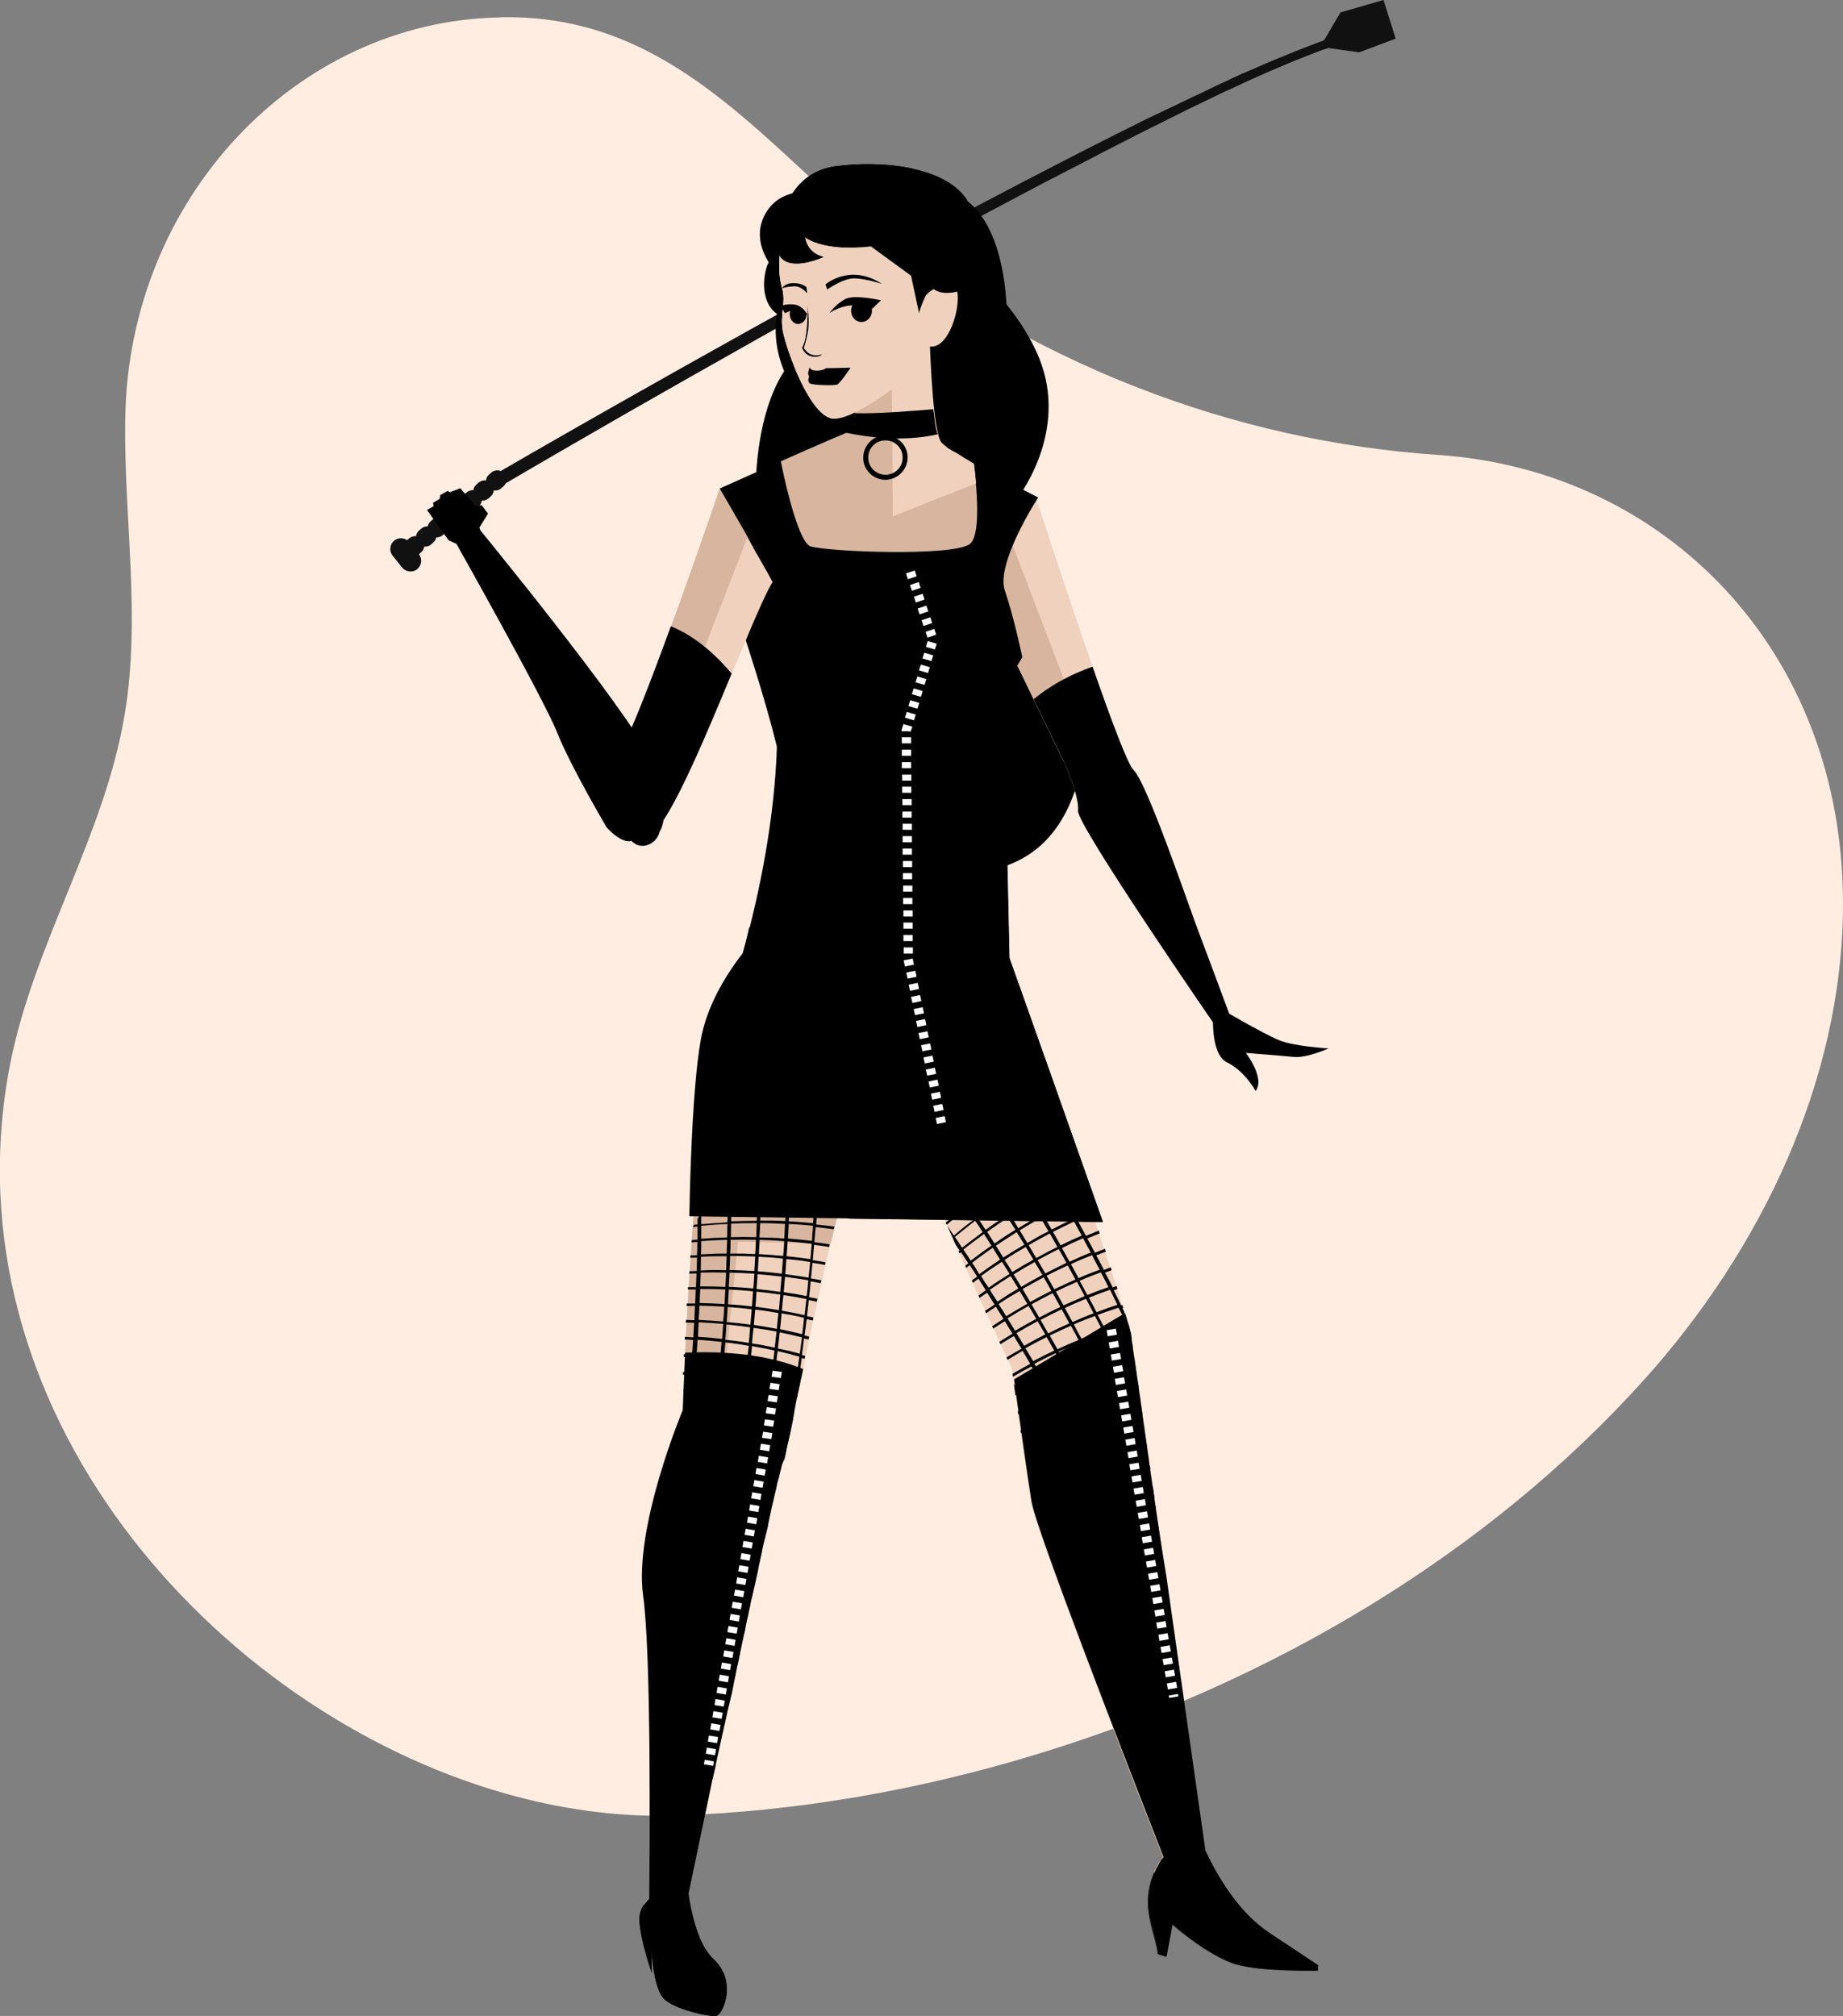 <?xml version="1.0" encoding="UTF-8"?> <svg xmlns="http://www.w3.org/2000/svg" width="415" height="454" viewBox="0 0 415 454" fill="none"><rect x="0" y="0" width="415" height="454" fill="#808080" stroke="none"/><g clip-path="url(#clip0_930_5190)"><path d="M113.463 403.814C126.136 407.445 138.988 409.231 151.423 408.874C178.733 408.1 207.232 403.218 235.018 394.586C286.008 378.81 334.797 350.234 370.436 310.466C396.199 281.771 414.881 243.669 415 203.901C415.179 146.214 374.66 105.91 323.908 102.457C300.823 100.909 277.976 95.789 256.318 87.335C244.478 82.751 232.995 77.155 221.928 70.666C218.418 68.582 214.967 66.439 211.516 64.117C187.419 48.162 170.165 24.23 146.425 11.847C136.846 6.846 126.196 3.751 113.582 3.87C113.166 3.87 112.749 3.87 112.392 3.929C66.757 4.822 28.916 44.65 28.202 94.241C27.845 116.506 31.772 138.891 28.083 160.859C23.502 188.423 7.497 212.593 2.202 240.038C-12.554 317.252 48.134 385.12 113.463 403.814Z" fill="#FFEDE1"></path><path d="M93.948 128.175C94.959 127.341 95.138 125.794 94.305 124.782L92.163 122.103C91.33 121.09 89.783 120.912 88.771 121.745C87.76 122.579 87.581 124.127 88.414 125.139L90.556 127.818C91.389 128.83 92.936 129.008 93.948 128.175Z" fill="#111111"></path><path d="M94.305 124.841L94.781 124.424C95.673 123.71 95.792 122.4 95.078 121.507C94.365 120.614 93.055 120.495 92.163 121.21L91.687 121.626C90.795 122.341 90.676 123.65 91.39 124.543C92.103 125.436 93.412 125.555 94.305 124.841Z" fill="#111111"></path><path d="M97.041 122.638L97.517 122.222C98.41 121.507 98.529 120.197 97.815 119.304C97.101 118.411 95.792 118.292 94.899 119.007L94.423 119.424C93.531 120.138 93.412 121.448 94.126 122.341C94.899 123.234 96.208 123.353 97.041 122.638Z" fill="#111111"></path><path d="M99.659 120.555L100.135 120.138C101.028 119.424 101.147 118.114 100.433 117.221C99.719 116.328 98.41 116.209 97.517 116.923L97.041 117.34C96.149 118.054 96.03 119.364 96.744 120.257C97.458 121.15 98.767 121.269 99.659 120.555Z" fill="#111111"></path><path d="M101.92 118.769L102.396 118.352C103.289 117.638 103.408 116.328 102.694 115.435C101.98 114.542 100.671 114.423 99.778 115.137L99.302 115.554C98.41 116.268 98.291 117.578 99.005 118.471C99.719 119.304 101.028 119.483 101.92 118.769Z" fill="#111111"></path><path d="M104.419 116.745L104.895 116.328C105.788 115.613 105.907 114.304 105.193 113.411C104.479 112.518 103.17 112.399 102.277 113.113L101.801 113.53C100.909 114.244 100.79 115.554 101.504 116.447C102.218 117.34 103.527 117.459 104.419 116.745Z" fill="#111111"></path><path d="M107.276 114.482L107.752 114.066C108.644 113.351 108.763 112.041 108.049 111.148C107.335 110.255 106.026 110.136 105.134 110.851L104.658 111.268C103.765 111.982 103.646 113.292 104.36 114.185C105.074 115.018 106.383 115.197 107.276 114.482Z" fill="#111111"></path><path d="M109.952 112.28L110.428 111.863C111.321 111.148 111.44 109.839 110.726 108.946C110.012 108.053 108.703 107.934 107.811 108.648L107.335 109.065C106.442 109.779 106.323 111.089 107.037 111.982C107.751 112.875 109.06 112.994 109.952 112.28Z" fill="#111111"></path><path d="M112.809 110.017L113.285 109.601C114.177 108.886 114.296 107.576 113.582 106.683C112.868 105.79 111.559 105.671 110.667 106.386L110.191 106.803C109.298 107.517 109.179 108.827 109.893 109.72C110.607 110.553 111.916 110.732 112.809 110.017Z" fill="#111111"></path><path d="M205.09 57.211C210.98 53.997 216.871 50.782 222.761 47.686C228.592 44.59 234.363 41.495 239.956 38.637C242.752 37.208 245.489 35.779 248.226 34.351C250.904 32.981 253.581 31.612 256.139 30.302C257.448 29.648 258.698 28.993 259.947 28.397C261.197 27.802 262.446 27.147 263.636 26.552C264.826 25.956 266.076 25.361 267.206 24.766C268.396 24.23 269.526 23.635 270.657 23.099C271.787 22.563 272.918 22.027 273.989 21.491C275.06 20.956 276.131 20.479 277.202 20.003C278.213 19.527 279.284 19.051 280.236 18.574C281.248 18.158 282.2 17.681 283.152 17.265C284.996 16.431 286.781 15.657 288.387 15.002C289.994 14.348 291.481 13.633 292.85 13.157C294.218 12.621 295.408 12.145 296.479 11.728C297.55 11.311 298.443 11.014 299.216 10.775C300.704 10.24 301.477 9.942 301.477 9.942L300.882 8.097C300.882 8.097 300.109 8.394 298.562 8.93C297.788 9.228 296.896 9.525 295.825 9.942C294.754 10.359 293.504 10.835 292.136 11.371C290.767 11.907 289.28 12.562 287.614 13.216C285.948 13.871 284.223 14.645 282.319 15.479C281.367 15.895 280.415 16.312 279.403 16.729C278.392 17.205 277.38 17.622 276.369 18.158C275.298 18.634 274.227 19.11 273.156 19.646C272.085 20.182 270.954 20.718 269.824 21.253C268.694 21.789 267.504 22.325 266.314 22.92C265.124 23.516 263.934 24.051 262.684 24.647C261.435 25.242 260.245 25.837 258.936 26.433C257.686 27.028 256.377 27.683 255.128 28.338C252.51 29.588 249.892 30.957 247.155 32.327C244.418 33.696 241.681 35.125 238.885 36.553C233.292 39.411 227.521 42.447 221.63 45.543C215.8 48.639 209.85 51.794 203.9 55.009C180.22 67.808 156.777 80.965 139.225 90.907C121.673 100.849 110.071 107.636 110.071 107.636L111.559 110.196C111.559 110.196 123.161 103.35 140.594 93.348C158.086 83.346 181.469 70.07 205.09 57.211Z" fill="#111111"></path><path d="M306.059 11.788L314.27 8.692L311.533 0L301.835 2.798L297.61 10.002L298.8 10.775L306.059 11.788Z" fill="#111111"></path><path d="M190.037 143.177C188.55 134.605 180.875 119.185 180.161 118.947L162.906 128.711C162.906 130.08 176.948 167.884 177.483 182.945C177.9 197.948 191.525 151.81 190.037 143.177Z" fill="black"></path><path d="M146.069 188.006C152.137 186.934 169.094 138.712 174.033 130.973C178.971 123.293 184.088 122.638 184.088 122.638L193.489 113.47L162.133 109.898C162.133 109.898 144.403 161.93 139.94 168.836C135.359 175.801 140 189.137 146.069 188.006Z" fill="#EFD1BD"></path><path d="M146.961 152.226L154.815 155.798L169.868 116.923L169.154 110.791L162.073 109.958C162.073 110.017 153.684 134.605 146.961 152.226Z" fill="#D8B59E"></path><path d="M178.197 86.918C190.097 107.934 219.549 101.206 219.549 101.206L226.689 75.19C226.689 75.19 228.89 41.673 208.185 42.269C187.479 42.864 188.253 50.187 188.253 50.187C188.253 50.187 166.298 65.844 178.197 86.918Z" fill="black"></path><path d="M187.598 75.19C166.654 80.906 170.343 118.769 170.343 118.769L200.806 195.924C200.806 195.924 207.648 202.949 227.937 194.435C248.226 185.922 244.478 154.31 244.478 154.31L228.83 112.577C228.83 112.577 240.135 98.587 234.601 82.275C229.008 65.963 209.493 52.389 209.493 52.389L212.349 48.817L187.598 75.19Z" fill="black"></path><path d="M176.353 328.98C177.781 327.135 190.99 247.182 200.807 243.133C210.624 239.085 204.734 193.84 204.734 193.84L187.658 184.731C187.658 184.731 165.465 207.711 160.408 237.002C155.35 266.292 153.744 317.49 153.744 317.49C153.744 317.49 142.677 343.864 144.819 359.283C146.961 374.702 146.188 430.544 146.188 430.544L154.577 428.817C154.517 428.817 174.925 330.826 176.353 328.98Z" fill="#EFD1BD"></path><path d="M156.6 268.852C155.35 283.318 154.577 297.666 154.16 306.953L163.382 307.191L166.179 279.627L187.063 280.104C187.836 276.889 188.61 273.734 189.383 270.697C185.278 270.34 180.458 269.923 176.591 269.626C171.534 269.388 163.025 269.03 156.6 268.852Z" fill="#D8B59E"></path><path d="M265.362 427.091L271.966 422.031C271.966 422.031 255.425 304.869 254.533 300.226C253.641 295.582 227.342 216.939 227.342 216.939L223.713 204.616L187.836 205.211C183.076 212.593 227.878 308.203 227.878 308.203C227.878 308.203 230.853 330.111 232.102 338.089C233.411 346.066 265.362 427.091 265.362 427.091Z" fill="#EFD1BD"></path><path d="M262.446 355.234C258.579 328.028 254.89 302.309 254.474 300.226C254.236 298.916 252.094 292.07 249.059 282.723C239.896 281.532 231.031 280.461 231.031 280.461L247.453 307.072L246.263 325.051L262.446 355.234Z" fill="#EFD1BD"></path><path d="M260.185 339.101C258.757 339.339 257.864 339.518 256.377 339.815C256.436 340.053 256.496 340.292 256.615 340.47C258.043 340.173 258.935 339.994 260.304 339.815C260.244 339.577 260.185 339.339 260.185 339.101Z" fill="#020202"></path><path d="M260.839 343.745C259.947 343.864 259.173 344.042 257.984 344.221C257.686 343.566 257.508 343.09 257.27 342.613C257.508 343.387 257.746 344.221 257.984 345.054C258.995 344.876 259.947 344.638 260.958 344.459C260.899 344.221 260.839 343.983 260.839 343.745Z" fill="#020202"></path><path d="M211.635 272.364C211.694 272.424 211.694 272.543 211.754 272.602C213.182 271.293 214.134 270.519 215.74 269.15C216.395 270.102 216.692 270.578 217.406 271.59C215.621 273.019 214.669 273.793 212.944 275.341C213.003 275.52 213.063 275.639 213.182 275.817C214.967 274.269 215.919 273.495 217.704 272.067C218.358 273.019 218.715 273.555 219.37 274.567C217.525 275.996 216.573 276.71 214.788 278.258C214.193 277.365 213.836 276.889 213.301 276.055C213.955 277.484 214.55 278.853 215.145 280.223C215.443 280.639 215.681 281.056 216.097 281.592C216.038 281.651 215.919 281.711 215.859 281.771C215.919 281.949 215.978 282.128 216.097 282.247C216.216 282.187 216.276 282.068 216.395 282.009C217.049 282.961 217.406 283.497 218.061 284.509C217.823 284.688 217.585 284.866 217.347 285.045C217.406 285.223 217.525 285.402 217.585 285.521C217.823 285.343 218.12 285.104 218.358 284.926C219.013 285.938 219.37 286.414 220.024 287.486C219.608 287.783 219.191 288.081 218.834 288.379C218.894 288.557 219.013 288.736 219.072 288.915C219.429 288.617 219.846 288.319 220.321 287.962C220.976 288.974 221.333 289.51 221.987 290.581C221.333 291.058 220.797 291.415 220.321 291.772C220.381 291.951 220.5 292.129 220.559 292.308C221.095 291.951 221.63 291.534 222.285 291.117C222.939 292.189 223.296 292.725 223.951 293.796C223.118 294.332 222.463 294.808 221.809 295.225C221.868 295.404 221.987 295.582 222.047 295.761C222.701 295.285 223.356 294.868 224.248 294.272C224.903 295.344 225.26 295.88 225.974 297.011C224.962 297.666 224.189 298.142 223.415 298.678C223.475 298.857 223.594 299.035 223.653 299.214C224.427 298.678 225.2 298.202 226.271 297.547C226.926 298.678 227.283 299.214 227.997 300.345C226.807 301.059 225.974 301.595 225.022 302.19C225.081 302.369 225.2 302.548 225.26 302.726C226.212 302.131 227.045 301.595 228.294 300.881C229.008 302.012 229.306 302.607 230.02 303.738C228.651 304.512 227.759 305.048 226.628 305.703C226.688 305.881 226.807 306.06 226.866 306.239C227.997 305.524 228.889 305.048 230.258 304.215C230.972 305.346 231.269 305.941 231.983 307.132C230.377 308.025 229.425 308.56 227.997 309.394C227.997 309.573 228.056 309.811 228.056 310.049C229.603 309.156 230.555 308.62 232.281 307.727C232.995 308.918 233.292 309.513 234.006 310.704C232.102 311.656 231.15 312.192 229.246 313.264C228.889 312.609 228.592 312.132 228.294 311.656C228.413 312.43 228.532 313.323 228.651 314.276C228.711 314.216 228.77 314.216 228.889 314.157C229.603 315.288 229.901 315.883 230.615 317.074C230.079 317.371 229.603 317.61 229.187 317.848C229.187 318.086 229.246 318.264 229.246 318.503C229.722 318.205 230.258 317.967 230.912 317.61C231.626 318.8 231.924 319.396 232.638 320.586C231.448 321.181 230.674 321.598 229.782 322.134C229.841 322.372 229.841 322.551 229.901 322.789C230.912 322.253 231.745 321.777 232.995 321.181C233.411 321.896 233.709 322.432 234.006 322.967C234.304 322.967 234.601 322.967 234.899 323.027C234.482 322.313 234.185 321.717 233.709 320.884C235.613 319.931 236.565 319.455 238.468 318.622C239.182 319.872 239.48 320.527 240.194 321.777C238.885 322.313 237.992 322.729 236.922 323.206C237.278 323.265 237.695 323.325 238.052 323.384C238.766 323.087 239.48 322.729 240.491 322.372C240.908 323.146 241.205 323.682 241.503 324.277C241.86 324.396 242.157 324.515 242.514 324.634C242.038 323.741 241.741 323.087 241.146 322.074C243.05 321.301 244.002 320.943 245.906 320.288C246.56 321.658 246.917 322.313 247.631 323.682C245.965 324.218 245.073 324.575 243.585 325.111C243.883 325.23 244.121 325.349 244.418 325.527C245.608 325.111 246.501 324.813 247.929 324.337C248.583 325.706 248.94 326.42 249.595 327.79C249.238 327.909 248.881 328.028 248.583 328.087C248.821 328.266 249 328.445 249.238 328.623C249.476 328.564 249.654 328.504 249.892 328.445C250.13 328.98 250.368 329.397 250.547 329.754C251.082 330.29 251.618 330.826 252.094 331.421C251.499 330.231 251.201 329.516 250.547 328.206C252.391 327.671 253.343 327.432 255.187 326.956C255.842 328.385 256.199 329.159 256.853 330.588C255.068 331.004 254.116 331.183 252.332 331.659C252.51 331.838 252.629 332.076 252.748 332.255C254.473 331.778 255.366 331.6 257.151 331.243C257.805 332.731 258.162 333.445 258.757 334.934C257.151 335.231 256.258 335.41 254.771 335.767C254.89 336.005 254.949 336.184 255.068 336.422C256.556 336.065 257.448 335.886 259.055 335.589C259.412 336.482 259.709 337.077 260.007 337.791C259.888 336.779 259.709 335.767 259.59 334.755C259.531 334.755 259.471 334.755 259.412 334.755C258.757 333.267 258.46 332.493 257.805 331.064C258.281 330.945 258.638 330.885 259.055 330.826C258.995 330.588 258.995 330.35 258.936 330.111C258.519 330.171 258.043 330.29 257.508 330.409C256.853 328.921 256.496 328.206 255.842 326.778C256.853 326.539 257.567 326.361 258.341 326.242C258.281 326.004 258.281 325.766 258.222 325.527C257.389 325.706 256.615 325.885 255.544 326.123C254.89 324.694 254.533 323.98 253.878 322.551C255.425 322.134 256.318 321.896 257.686 321.658C257.627 321.42 257.627 321.181 257.567 320.943C256.139 321.241 255.187 321.479 253.581 321.896C252.927 320.467 252.57 319.753 251.915 318.383C253.759 317.848 254.711 317.61 256.556 317.133C256.853 317.729 257.032 318.205 257.27 318.681C257.151 317.848 257.032 317.074 256.913 316.3C256.258 314.871 255.901 314.157 255.247 312.668C255.663 312.549 256.02 312.49 256.377 312.371C256.318 312.132 256.318 311.894 256.258 311.656C255.842 311.775 255.425 311.835 254.949 312.013C254.295 310.585 253.938 309.87 253.284 308.501C254.235 308.203 254.949 308.025 255.723 307.846C255.663 307.608 255.663 307.37 255.604 307.132C254.83 307.31 254.057 307.548 252.986 307.846C252.332 306.417 251.975 305.762 251.32 304.393C252.867 303.917 253.759 303.619 255.068 303.322C255.009 303.083 255.009 302.845 254.949 302.607C253.521 302.964 252.629 303.262 251.023 303.798C250.368 302.429 250.011 301.714 249.357 300.404C251.261 299.75 252.153 299.452 254.057 298.916C254.235 299.214 254.354 299.511 254.473 299.75C254.295 299.095 253.997 298.142 253.64 296.892C253.402 296.654 253.343 296.654 253.343 296.654C253.343 296.654 253.284 296.237 253.165 295.463C253.046 295.225 252.927 294.927 252.748 294.63C252.808 294.63 252.867 294.57 252.927 294.57C252.867 294.332 252.808 294.153 252.748 293.915C252.629 293.915 252.57 293.975 252.451 293.975C251.796 292.606 251.439 291.891 250.785 290.581C251.082 290.462 251.32 290.403 251.618 290.284C251.558 290.046 251.499 289.867 251.439 289.629C251.142 289.748 250.844 289.808 250.547 289.927C249.892 288.557 249.535 287.902 248.821 286.593C249.357 286.414 249.833 286.236 250.309 286.057C250.249 285.819 250.19 285.64 250.13 285.402C249.654 285.581 249.178 285.759 248.583 285.997C247.929 284.688 247.572 284.033 246.858 282.723C247.691 282.366 248.345 282.128 249 281.89C248.94 281.651 248.881 281.473 248.821 281.235C248.167 281.473 247.453 281.771 246.56 282.128C245.846 280.818 245.549 280.163 244.835 278.913C245.965 278.437 246.798 278.079 247.631 277.782C247.572 277.603 247.512 277.365 247.453 277.127C246.56 277.484 245.727 277.841 244.537 278.318C243.823 277.067 243.526 276.413 242.812 275.162C244.24 274.507 245.132 274.15 246.322 273.674C246.263 273.495 246.203 273.257 246.144 273.079C244.954 273.555 244.002 273.972 242.574 274.627C241.86 273.376 241.562 272.781 240.848 271.531C242.574 270.697 243.526 270.281 245.013 269.626C244.954 269.447 244.894 269.209 244.835 269.03C243.228 269.745 242.276 270.162 240.551 270.995C239.837 269.745 239.539 269.15 238.825 267.959C240.729 267.006 241.681 266.53 243.585 265.637C243.704 265.875 243.823 266.054 243.942 266.292C243.526 265.042 243.109 263.732 242.693 262.482C242.574 262.244 242.395 261.946 242.217 261.648C242.276 261.648 242.336 261.589 242.395 261.589C242.336 261.41 242.276 261.172 242.217 260.993C242.098 261.053 242.038 261.053 241.979 261.113C241.265 259.862 240.967 259.267 240.253 258.076C240.551 257.898 240.848 257.779 241.146 257.66C241.086 257.481 241.027 257.243 240.967 257.064C240.67 257.243 240.313 257.362 239.956 257.541C239.242 256.35 238.944 255.755 238.23 254.564C238.825 254.207 239.361 253.969 239.837 253.73C239.777 253.552 239.718 253.314 239.658 253.135C239.123 253.373 238.587 253.671 237.933 254.028C237.219 252.837 236.921 252.242 236.208 251.111C237.159 250.575 237.873 250.218 238.528 249.801C238.468 249.623 238.409 249.384 238.349 249.206C228.889 254.385 220.202 260.874 212.289 268.257C212.289 268.316 212.289 268.435 212.289 268.495C212.884 267.959 213.479 267.423 214.312 266.709C214.967 267.661 215.264 268.078 215.919 269.03C214.372 270.34 213.479 271.114 212.111 272.364C211.635 272.126 211.635 272.245 211.635 272.364ZM216.395 268.614C218.239 267.125 219.132 266.351 220.976 264.982C221.63 265.994 221.987 266.53 222.642 267.542C220.797 268.911 219.846 269.626 218.001 271.055C217.347 270.042 217.049 269.566 216.395 268.614ZM242.157 311.359C241.443 310.049 241.146 309.394 240.432 308.144C242.336 307.31 243.288 306.953 245.192 306.239C245.846 307.548 246.203 308.203 246.917 309.573C244.954 310.227 244.061 310.585 242.157 311.359ZM247.155 310.108C247.81 311.478 248.167 312.132 248.881 313.502C246.977 314.097 246.025 314.454 244.18 315.169C243.526 313.859 243.169 313.204 242.455 311.894C244.359 311.18 245.311 310.823 247.155 310.108ZM241.443 311.656C239.539 312.43 238.587 312.847 236.683 313.799C235.97 312.549 235.672 311.954 234.958 310.704C236.862 309.751 237.814 309.334 239.718 308.441C240.432 309.692 240.789 310.346 241.443 311.656ZM240.134 307.548C239.42 306.298 239.123 305.643 238.409 304.393C240.313 303.5 241.265 303.083 243.169 302.309C243.883 303.619 244.18 304.274 244.894 305.584C242.99 306.358 242.038 306.715 240.134 307.548ZM225.319 270.102C224.665 269.03 224.308 268.495 223.653 267.483C225.498 266.173 226.45 265.518 228.354 264.268C229.008 265.339 229.365 265.935 230.079 267.006C228.116 268.257 227.223 268.852 225.319 270.102ZM230.317 267.542C230.972 268.673 231.329 269.209 232.043 270.34C230.139 271.471 229.187 272.067 227.283 273.257C226.628 272.186 226.271 271.65 225.557 270.578C227.521 269.328 228.473 268.733 230.317 267.542ZM226.628 273.734C224.724 274.984 223.832 275.639 221.928 276.948C221.273 275.936 220.916 275.4 220.262 274.388C222.106 273.019 223.058 272.305 224.962 271.055C225.617 272.126 225.974 272.662 226.628 273.734ZM226.926 274.21C227.58 275.281 227.937 275.877 228.651 276.948C226.747 278.139 225.795 278.734 223.951 280.044C223.296 278.972 222.939 278.437 222.285 277.425C224.129 276.115 225.081 275.46 226.926 274.21ZM228.949 277.484C229.603 278.615 229.96 279.151 230.674 280.282C228.77 281.413 227.818 282.009 225.914 283.199C225.26 282.128 224.903 281.592 224.248 280.52C226.152 279.27 227.045 278.675 228.949 277.484ZM230.972 280.818C231.686 281.949 231.983 282.544 232.697 283.676C230.793 284.747 229.841 285.283 227.937 286.474C227.283 285.343 226.926 284.807 226.212 283.735C228.116 282.485 229.068 281.949 230.972 280.818ZM232.995 284.211C233.709 285.402 234.006 285.938 234.72 287.129C232.816 288.141 231.864 288.676 229.96 289.808C229.246 288.676 228.949 288.081 228.235 287.009C230.139 285.819 231.091 285.283 232.995 284.211ZM235.018 287.664C235.732 288.855 236.029 289.45 236.743 290.701C234.839 291.653 233.887 292.129 231.983 293.201C231.269 292.01 230.972 291.474 230.258 290.284C232.162 289.212 233.114 288.676 235.018 287.664ZM237.04 291.236C237.754 292.427 238.052 293.082 238.766 294.332C236.862 295.225 235.91 295.701 234.006 296.713C233.292 295.523 232.995 294.927 232.281 293.737C234.185 292.665 235.137 292.189 237.04 291.236ZM239.063 294.868C239.777 296.118 240.075 296.713 240.789 298.023C238.885 298.857 237.933 299.333 236.029 300.285C235.315 299.095 235.018 298.44 234.304 297.249C236.208 296.237 237.159 295.761 239.063 294.868ZM241.146 298.559C241.86 299.809 242.157 300.464 242.871 301.774C240.967 302.548 240.015 302.964 238.111 303.857C237.397 302.607 237.1 302.012 236.386 300.762C238.29 299.869 239.242 299.392 241.146 298.559ZM241.8 298.261C243.704 297.428 244.656 297.071 246.56 296.356C247.215 297.666 247.572 298.321 248.286 299.69C246.382 300.345 245.43 300.702 243.526 301.476C242.812 300.226 242.455 299.571 241.8 298.261ZM241.503 297.725C240.789 296.475 240.491 295.82 239.777 294.57C241.681 293.677 242.633 293.26 244.537 292.486C245.251 293.796 245.549 294.451 246.263 295.761C244.359 296.475 243.407 296.892 241.503 297.725ZM239.48 293.975C238.766 292.725 238.468 292.129 237.754 290.879C239.658 289.927 240.61 289.51 242.514 288.676C243.228 289.927 243.526 290.581 244.24 291.891C242.336 292.725 241.384 293.141 239.48 293.975ZM237.397 290.343C236.684 289.093 236.386 288.498 235.672 287.307C237.576 286.295 238.528 285.878 240.432 284.985C241.146 286.236 241.443 286.89 242.157 288.141C240.313 288.974 239.361 289.45 237.397 290.343ZM235.375 286.771C234.661 285.581 234.363 284.985 233.649 283.795C235.553 282.723 236.505 282.247 238.409 281.294C239.123 282.544 239.42 283.14 240.134 284.39C238.23 285.343 237.278 285.819 235.375 286.771ZM233.352 283.318C232.638 282.128 232.34 281.592 231.626 280.401C233.53 279.33 234.482 278.794 236.386 277.782C237.1 278.972 237.397 279.568 238.111 280.818C236.208 281.771 235.256 282.247 233.352 283.318ZM231.329 279.925C230.615 278.794 230.317 278.199 229.603 277.067C231.507 275.936 232.459 275.341 234.363 274.329C235.077 275.52 235.375 276.115 236.089 277.306C234.185 278.258 233.233 278.794 231.329 279.925ZM229.306 276.591C228.651 275.46 228.294 274.924 227.58 273.853C229.484 272.662 230.436 272.067 232.34 270.935C233.054 272.067 233.352 272.662 234.066 273.853C232.162 274.865 231.21 275.4 229.306 276.591ZM231.031 267.125C232.935 265.994 233.887 265.399 235.791 264.387C236.505 265.578 236.803 266.173 237.516 267.364C235.613 268.376 234.661 268.911 232.757 269.983C232.043 268.852 231.686 268.257 231.031 267.125ZM230.674 266.649C230.02 265.518 229.663 264.982 228.949 263.851C230.853 262.66 231.805 262.065 233.709 260.993C234.423 262.125 234.72 262.72 235.434 263.911C233.53 264.923 232.578 265.518 230.674 266.649ZM228.711 263.375C228.056 262.303 227.699 261.708 226.985 260.636C228.889 259.386 229.841 258.791 231.686 257.6C232.34 258.731 232.697 259.267 233.411 260.458C231.507 261.589 230.555 262.184 228.711 263.375ZM227.997 263.792C226.093 265.042 225.2 265.637 223.296 267.006C222.642 265.994 222.285 265.458 221.63 264.446C223.475 263.077 224.427 262.422 226.331 261.113C226.985 262.184 227.342 262.72 227.997 263.792ZM218.299 271.471C220.143 270.042 221.095 269.328 222.939 267.959C223.594 268.971 223.951 269.507 224.605 270.578C222.701 271.888 221.809 272.543 219.965 273.972C219.31 272.96 219.013 272.424 218.299 271.471ZM215.026 278.556C216.871 277.067 217.763 276.293 219.608 274.924C220.262 275.936 220.619 276.413 221.273 277.484C219.429 278.853 218.477 279.568 216.633 280.997C215.978 279.985 215.681 279.508 215.026 278.556ZM216.93 281.413C218.775 279.925 219.727 279.27 221.571 277.901C222.225 278.913 222.582 279.449 223.237 280.52C221.333 281.83 220.44 282.485 218.596 283.914C217.942 282.902 217.644 282.425 216.93 281.413ZM218.894 284.39C220.738 282.961 221.69 282.306 223.534 280.997C224.189 282.068 224.546 282.604 225.2 283.676C223.296 284.926 222.404 285.581 220.5 286.95C219.905 285.878 219.608 285.402 218.894 284.39ZM220.916 287.367C222.761 285.997 223.713 285.402 225.617 284.152C226.271 285.223 226.628 285.759 227.342 286.89C225.438 288.081 224.486 288.676 222.642 289.986C221.868 288.974 221.571 288.438 220.916 287.367ZM222.88 290.462C224.784 289.153 225.676 288.557 227.58 287.367C228.235 288.498 228.592 289.034 229.306 290.165C227.402 291.296 226.45 291.891 224.605 293.141C223.891 292.07 223.534 291.534 222.88 290.462ZM224.843 293.677C226.747 292.427 227.699 291.832 229.603 290.76C230.317 291.891 230.615 292.487 231.329 293.618C229.425 294.689 228.473 295.285 226.569 296.416C225.914 295.285 225.557 294.749 224.843 293.677ZM226.866 296.892C228.77 295.701 229.722 295.165 231.626 294.094C232.34 295.285 232.638 295.82 233.352 297.011C231.448 298.023 230.496 298.559 228.592 299.69C227.878 298.618 227.58 298.023 226.866 296.892ZM228.889 300.226C230.793 299.095 231.745 298.559 233.649 297.547C234.363 298.737 234.661 299.333 235.375 300.523C233.471 301.476 232.519 302.012 230.615 303.083C229.901 301.952 229.603 301.357 228.889 300.226ZM230.912 303.619C232.816 302.548 233.768 302.071 235.672 301.119C236.386 302.309 236.684 302.964 237.397 304.155C235.494 305.048 234.542 305.524 232.638 306.536C231.983 305.405 231.626 304.81 230.912 303.619ZM232.935 307.132C234.839 306.12 235.791 305.643 237.695 304.75C238.409 306.001 238.706 306.596 239.42 307.906C237.516 308.739 236.565 309.215 234.661 310.168C234.006 308.918 233.649 308.322 232.935 307.132ZM229.544 313.561C231.448 312.49 232.4 312.013 234.304 311.001C235.018 312.192 235.315 312.847 236.029 314.038C234.125 314.931 233.173 315.407 231.269 316.478C230.555 315.288 230.258 314.692 229.544 313.561ZM233.292 319.991C232.578 318.8 232.281 318.205 231.567 317.014C233.471 316.002 234.423 315.526 236.327 314.633C237.041 315.883 237.338 316.478 238.052 317.729C236.148 318.622 235.196 319.038 233.292 319.991ZM236.981 314.276C238.885 313.383 239.837 312.966 241.741 312.192C242.455 313.502 242.752 314.157 243.466 315.466C241.562 316.181 240.61 316.597 238.706 317.431C238.052 316.181 237.695 315.526 236.981 314.276ZM240.729 321.181C240.015 319.872 239.718 319.276 239.004 317.967C240.908 317.133 241.86 316.716 243.764 316.002C244.418 317.312 244.775 317.967 245.489 319.336C243.585 320.05 242.633 320.408 240.729 321.181ZM244.478 315.824C246.382 315.109 247.334 314.752 249.178 314.157C249.833 315.526 250.19 316.24 250.844 317.61C249 318.145 248.048 318.502 246.144 319.157C245.489 317.788 245.132 317.133 244.478 315.824ZM254.83 325.944C252.986 326.42 252.034 326.659 250.19 327.194C249.535 325.825 249.178 325.111 248.524 323.741C250.428 323.146 251.32 322.848 253.224 322.372C253.819 323.801 254.176 324.515 254.83 325.944ZM252.867 321.717C251.023 322.253 250.071 322.491 248.167 323.146C247.512 321.777 247.155 321.122 246.441 319.753C248.345 319.098 249.297 318.8 251.142 318.264C251.856 319.634 252.153 320.289 252.867 321.717ZM256.199 316.181C254.354 316.597 253.402 316.895 251.558 317.431C250.904 316.062 250.547 315.347 249.892 313.978C251.796 313.383 252.689 313.085 254.592 312.609C255.187 313.978 255.544 314.692 256.199 316.181ZM254.235 311.954C252.391 312.43 251.439 312.728 249.535 313.323C248.881 311.954 248.524 311.239 247.81 309.93C249.714 309.275 250.666 308.977 252.51 308.441C253.224 309.811 253.521 310.525 254.235 311.954ZM252.213 307.787C250.368 308.322 249.416 308.62 247.512 309.334C246.858 307.965 246.501 307.31 245.787 306.001C247.691 305.286 248.643 304.988 250.487 304.334C251.201 305.703 251.558 306.358 252.213 307.787ZM250.249 303.679C248.345 304.274 247.453 304.631 245.549 305.346C244.894 304.036 244.537 303.381 243.823 302.071C245.727 301.297 246.679 300.94 248.583 300.285C249.238 301.655 249.595 302.309 250.249 303.679ZM253.581 297.964C251.737 298.499 250.785 298.797 248.881 299.452C248.226 298.083 247.869 297.428 247.155 296.118C249.059 295.404 250.011 295.106 251.856 294.511C252.629 295.88 252.927 296.594 253.581 297.964ZM251.618 293.856C249.714 294.451 248.821 294.808 246.917 295.523C246.263 294.213 245.906 293.558 245.192 292.248C247.096 291.474 248.048 291.117 249.952 290.462C250.606 291.832 250.963 292.487 251.618 293.856ZM249.595 289.867C247.691 290.522 246.739 290.879 244.835 291.653C244.121 290.343 243.823 289.688 243.109 288.438C245.013 287.605 245.965 287.248 247.869 286.533C248.583 287.843 248.94 288.498 249.595 289.867ZM247.631 285.938C245.727 286.652 244.775 287.009 242.871 287.843C242.157 286.593 241.86 285.938 241.146 284.688C243.05 283.795 244.002 283.437 245.906 282.664C246.56 283.973 246.917 284.628 247.631 285.938ZM245.608 282.068C243.704 282.842 242.752 283.259 240.848 284.152C240.134 282.902 239.837 282.306 239.123 281.056C241.027 280.104 241.979 279.687 243.883 278.853C244.537 280.104 244.894 280.758 245.608 282.068ZM243.585 278.258C241.681 279.092 240.729 279.508 238.825 280.461C238.111 279.211 237.814 278.615 237.1 277.425C239.004 276.472 239.956 275.996 241.86 275.103C242.514 276.353 242.871 277.008 243.585 278.258ZM241.562 274.567C239.658 275.46 238.706 275.936 236.802 276.889C236.089 275.698 235.791 275.103 235.077 273.912C236.981 272.9 237.933 272.364 239.837 271.471C240.491 272.721 240.848 273.317 241.562 274.567ZM239.48 270.935C237.576 271.888 236.624 272.364 234.72 273.436C234.006 272.245 233.709 271.709 232.995 270.519C234.899 269.447 235.851 268.911 237.754 267.899C238.468 269.09 238.825 269.685 239.48 270.935ZM242.931 264.685C241.027 265.578 240.075 266.054 238.171 267.006C237.457 265.816 237.159 265.22 236.446 264.03C238.349 263.018 239.301 262.541 241.205 261.589C241.86 262.839 242.217 263.434 242.931 264.685ZM240.908 261.053C239.004 262.006 238.052 262.482 236.148 263.494C235.434 262.303 235.137 261.708 234.423 260.577C236.327 259.505 237.278 258.969 239.182 258.017C239.837 259.207 240.194 259.803 240.908 261.053ZM238.825 257.481C236.921 258.493 235.97 258.969 234.066 260.1C233.352 258.969 233.054 258.374 232.34 257.243C234.244 256.112 235.196 255.576 237.1 254.504C237.814 255.695 238.171 256.29 238.825 257.481ZM235.137 251.051C235.851 252.183 236.148 252.778 236.862 253.969C234.958 255.04 234.006 255.576 232.102 256.707C231.448 255.576 231.091 255.04 230.377 253.909C232.281 252.718 233.233 252.183 235.137 251.051ZM229.722 254.385C230.377 255.457 230.734 256.052 231.448 257.124C229.544 258.314 228.592 258.91 226.747 260.16C226.093 259.088 225.736 258.553 225.081 257.541C226.866 256.231 227.818 255.576 229.722 254.385ZM224.367 258.017C225.022 259.029 225.379 259.565 226.033 260.636C224.129 261.946 223.237 262.601 221.392 263.97C220.738 262.958 220.381 262.482 219.727 261.47C221.511 260.041 222.463 259.327 224.367 258.017ZM214.491 265.816C216.335 264.268 217.228 263.494 219.072 262.006C219.727 263.018 220.084 263.494 220.738 264.506C218.894 265.935 217.942 266.649 216.157 268.197C215.443 267.185 215.086 266.709 214.491 265.816Z" fill="#020202"></path><path d="M274.585 232.358L277.738 230.87C277.738 230.87 272.324 216.225 269.944 209.974C267.564 203.723 258.282 176.278 255.248 173.42C252.154 170.563 233.352 112.28 233.352 112.28L213.896 112.934L222.881 136.986L239.778 171.991C239.778 171.991 243.11 179.493 242.753 182.588C242.337 185.624 274.585 232.358 274.585 232.358Z" fill="#EFD1BD"></path><path d="M218.358 124.96L222.821 136.926L239.48 171.456L246.263 170.503L225.617 116.506C225.617 116.506 222.226 120.138 218.358 124.96Z" fill="#D8B59E"></path><path d="M153.922 312.787C153.922 313.025 153.922 313.204 153.922 313.383C154.398 313.442 154.933 313.502 155.528 313.561C155.469 314.395 155.409 314.99 155.35 315.585C155.588 315.764 155.826 315.943 156.064 316.121C156.123 315.288 156.183 314.633 156.302 313.68C158.384 313.978 159.455 314.157 161.478 314.514C161.3 315.943 161.24 316.657 161.062 318.086C159.634 317.788 158.741 317.609 157.551 317.431C157.849 317.669 158.087 317.967 158.384 318.205C159.158 318.324 159.931 318.502 160.943 318.741C160.824 319.634 160.764 320.229 160.705 320.884C160.943 321.181 161.121 321.479 161.3 321.777C161.419 320.765 161.478 320.05 161.657 318.919C163.679 319.336 164.631 319.574 166.595 320.11C166.416 321.598 166.297 322.372 166.059 323.86C164.393 323.384 163.441 323.146 161.954 322.729C162.132 322.967 162.251 323.265 162.43 323.503C163.62 323.801 164.572 324.039 166 324.515C165.762 326.004 165.643 326.778 165.464 328.325C165.107 328.206 164.75 328.087 164.453 328.028C164.512 328.266 164.631 328.564 164.691 328.802C164.929 328.861 165.107 328.921 165.345 329.04C165.286 329.576 165.167 330.052 165.107 330.469C165.286 331.243 165.345 331.957 165.405 332.731C165.643 331.421 165.762 330.647 165.94 329.218C167.785 329.814 168.677 330.171 170.462 330.826C170.165 332.374 170.046 333.207 169.748 334.755C168.023 334.041 167.13 333.683 165.405 333.088C165.405 333.326 165.405 333.564 165.405 333.862C167.071 334.457 167.963 334.815 169.629 335.469C169.332 337.077 169.213 337.851 168.856 339.458C167.368 338.803 166.476 338.446 165.107 337.91C165.048 338.148 165.048 338.387 164.988 338.625C166.416 339.16 167.249 339.518 168.737 340.232C168.439 341.839 168.261 342.613 167.904 344.221C166.357 343.506 165.524 343.09 163.977 342.494C163.917 342.732 163.858 342.971 163.798 343.149C165.345 343.804 166.178 344.161 167.785 344.935C167.428 346.543 167.309 347.376 166.952 348.983C165.345 348.15 164.512 347.793 162.846 347.019C162.965 346.304 163.084 345.769 163.203 345.292C162.965 346.066 162.668 346.9 162.43 347.674C165.345 348.924 168.261 350.293 170.998 351.841C171.057 351.662 171.057 351.484 171.117 351.246C169.808 350.472 169.034 350.055 167.547 349.281C167.904 347.674 168.082 346.84 168.439 345.233C169.927 345.947 170.7 346.364 172.009 347.078C172.069 346.84 172.128 346.602 172.188 346.364C170.879 345.65 170.105 345.233 168.558 344.518C168.915 342.911 169.034 342.078 169.391 340.47C170.938 341.185 171.771 341.542 173.08 342.256C173.14 342.018 173.199 341.78 173.259 341.542C171.89 340.827 171.057 340.47 169.51 339.756C169.808 338.148 169.986 337.374 170.284 335.767C171.89 336.422 172.723 336.839 174.151 337.553C174.211 337.315 174.27 337.077 174.33 336.839C172.902 336.124 172.009 335.767 170.403 335.112C170.7 333.505 170.819 332.731 171.117 331.183C172.842 331.838 173.675 332.195 175.282 332.91C175.341 332.671 175.401 332.433 175.46 332.195C173.854 331.481 172.961 331.124 171.236 330.469C171.533 328.921 171.652 328.147 171.89 326.539C173.675 327.194 174.568 327.552 176.293 328.266C176.174 329.04 176.055 329.635 175.936 330.231C176.115 329.516 176.293 329.099 176.353 328.98C176.65 328.623 177.364 325.289 178.435 320.11C178.494 319.872 178.554 319.574 178.554 319.276C178.613 319.038 178.673 318.8 178.673 318.562H178.613C178.851 317.014 178.97 316.24 179.268 314.692C179.327 314.692 179.387 314.752 179.446 314.752C179.506 314.514 179.565 314.276 179.565 314.097C179.506 314.097 179.446 314.037 179.327 314.037C179.565 312.49 179.684 311.716 179.922 310.227C180.041 310.287 180.22 310.287 180.339 310.346C180.398 310.108 180.458 309.87 180.458 309.692C180.339 309.632 180.16 309.632 179.982 309.573C180.22 308.084 180.339 307.31 180.517 305.822C180.755 305.881 180.993 305.941 181.172 306.001C181.231 305.762 181.291 305.584 181.291 305.346C181.053 305.286 180.815 305.227 180.577 305.167C180.755 303.679 180.874 302.905 181.053 301.416C181.41 301.536 181.707 301.595 182.064 301.655C182.124 301.416 182.183 301.238 182.183 301C181.886 300.94 181.529 300.821 181.172 300.762C181.35 299.273 181.469 298.559 181.648 297.071C182.124 297.19 182.6 297.309 183.016 297.368C183.076 297.13 183.135 296.951 183.135 296.713C182.719 296.594 182.243 296.535 181.707 296.416C181.886 294.927 181.945 294.213 182.124 292.784C182.778 292.903 183.373 293.022 183.909 293.141C183.968 292.903 184.028 292.725 184.028 292.486C183.492 292.367 182.897 292.248 182.183 292.129C182.362 290.7 182.421 289.986 182.54 288.557C183.433 288.736 184.147 288.855 184.801 288.974C184.861 288.736 184.92 288.557 184.92 288.319C184.206 288.2 183.552 288.081 182.6 287.902C182.719 286.474 182.838 285.759 182.957 284.39C184.087 284.569 184.92 284.688 185.753 284.866C185.813 284.688 185.872 284.45 185.872 284.271C185.039 284.092 184.147 283.973 183.016 283.795C183.135 282.366 183.195 281.711 183.314 280.342C184.682 280.52 185.634 280.639 186.705 280.818C186.765 280.639 186.824 280.401 186.824 280.223C185.753 280.044 184.801 279.925 183.373 279.746C183.492 278.377 183.552 277.663 183.671 276.353C185.337 276.532 186.348 276.651 187.717 276.829C187.776 276.651 187.836 276.413 187.895 276.234C186.527 276.055 185.456 275.936 183.79 275.758C183.909 274.388 183.909 273.734 184.028 272.364C185.991 272.543 187.062 272.602 188.788 272.841C188.847 272.662 188.907 272.424 188.966 272.245C187.181 272.007 186.11 271.948 184.087 271.769C184.147 270.459 184.206 269.745 184.266 268.435C186.467 268.554 187.598 268.673 189.74 268.852C189.74 268.971 189.74 269.149 189.68 269.269C190.037 267.959 190.394 266.709 190.692 265.518C190.692 265.339 190.692 265.161 190.751 264.982C190.811 264.982 190.811 264.982 190.87 264.982C190.93 264.804 190.989 264.565 191.049 264.387C190.989 264.387 190.87 264.387 190.811 264.387C190.87 263.077 190.93 262.363 190.989 261.053C191.346 261.053 191.703 261.113 192.001 261.113C192.06 260.934 192.12 260.696 192.179 260.517C191.822 260.517 191.465 260.458 191.049 260.458C191.108 259.148 191.168 258.493 191.227 257.183C192.001 257.243 192.655 257.243 193.25 257.243C193.31 257.064 193.369 256.886 193.429 256.707C184.98 256.35 176.472 256.826 168.082 258.076C168.023 258.136 167.963 258.195 167.904 258.314C168.677 258.195 169.51 258.136 170.581 258.017C170.581 259.148 170.581 259.743 170.581 260.874C168.558 261.053 167.368 261.172 165.583 261.47C165.464 261.648 165.286 261.827 165.167 262.006C167.19 261.708 168.38 261.589 170.581 261.41C170.581 262.541 170.581 263.137 170.581 264.327C168.201 264.506 167.071 264.625 164.631 264.863C164.631 263.97 164.631 263.434 164.631 262.72C164.334 263.137 164.096 263.494 163.798 263.911C163.798 264.208 163.798 264.565 163.798 264.923C163.501 264.982 163.263 264.982 163.025 265.042C162.906 265.22 162.787 265.399 162.668 265.577C163.025 265.518 163.441 265.458 163.858 265.458C163.858 266.59 163.858 267.185 163.858 268.316C162.549 268.435 161.656 268.554 160.645 268.673C160.526 268.852 160.407 269.03 160.288 269.209C161.419 269.09 162.43 268.971 163.858 268.852C163.858 269.983 163.858 270.578 163.858 271.769C161.656 271.948 160.467 272.067 158.444 272.305C158.325 272.483 158.206 272.662 158.087 272.841C160.348 272.602 161.537 272.483 163.858 272.305C163.858 273.495 163.858 274.091 163.798 275.281C161.478 275.4 160.288 275.52 157.908 275.698C157.908 274.627 157.908 274.091 157.908 273.079C157.611 273.555 157.373 274.031 157.075 274.507C157.075 274.865 157.075 275.281 157.075 275.758C156.778 275.758 156.54 275.817 156.302 275.817C156.183 275.996 156.123 276.174 156.004 276.353C156.361 276.293 156.718 276.293 157.075 276.234C157.075 277.365 157.075 277.96 157.075 279.151C156.599 279.211 156.183 279.211 155.766 279.27C155.766 279.449 155.766 279.627 155.707 279.806C156.123 279.746 156.54 279.746 157.016 279.687C157.016 280.878 157.016 281.473 156.956 282.664C156.421 282.723 155.885 282.723 155.469 282.723C155.469 282.902 155.469 283.08 155.409 283.259C155.885 283.259 156.361 283.199 156.956 283.199C156.956 284.39 156.897 284.985 156.897 286.235C156.302 286.235 155.707 286.295 155.231 286.295C155.231 286.474 155.231 286.652 155.171 286.831C155.707 286.831 156.242 286.771 156.837 286.771C156.778 288.022 156.778 288.617 156.718 289.867C156.064 289.867 155.469 289.867 154.933 289.867C154.933 290.046 154.933 290.224 154.874 290.403C155.409 290.403 156.004 290.403 156.659 290.403C156.599 291.653 156.599 292.308 156.54 293.558C155.826 293.558 155.231 293.558 154.636 293.558C154.636 293.737 154.636 293.915 154.576 294.094C155.171 294.094 155.766 294.094 156.48 294.094C156.421 295.344 156.421 295.999 156.361 297.309C155.647 297.309 154.993 297.249 154.457 297.249C154.457 297.428 154.457 297.606 154.398 297.844C154.993 297.844 155.588 297.904 156.302 297.904C156.242 299.214 156.183 299.869 156.123 301.178C155.409 301.119 154.755 301.119 154.219 301.059C154.219 301.238 154.219 301.476 154.16 301.655C154.755 301.655 155.35 301.714 156.064 301.774C156.004 303.083 155.945 303.738 155.826 305.108C155.112 305.048 154.517 304.988 153.981 304.988C153.981 305.167 153.981 305.405 153.981 305.584C154.517 305.643 155.112 305.703 155.826 305.762C155.707 307.132 155.707 307.787 155.588 309.156C154.933 309.096 154.338 309.037 153.803 308.977C153.803 309.156 153.803 309.394 153.803 309.573C154.338 309.632 154.874 309.692 155.528 309.751C155.409 311.12 155.35 311.775 155.231 313.204C154.874 312.906 154.398 312.847 153.922 312.787ZM184.861 256.945C187.181 256.945 188.312 256.945 190.513 257.005C190.454 258.314 190.394 258.969 190.335 260.279C188.133 260.16 187.003 260.1 184.742 260.1C184.801 258.791 184.801 258.195 184.861 256.945ZM184.742 260.636C187.003 260.636 188.133 260.696 190.335 260.815C190.275 262.125 190.216 262.779 190.156 264.089C187.955 263.911 186.824 263.851 184.623 263.791C184.623 262.541 184.682 261.886 184.742 260.636ZM184.563 264.446C186.824 264.506 187.895 264.565 190.097 264.744C190.037 266.054 189.978 266.768 189.859 268.078C187.717 267.84 186.586 267.78 184.385 267.661C184.444 266.351 184.504 265.697 184.563 264.446ZM161.716 318.324C161.894 316.895 161.954 316.121 162.132 314.692C164.155 315.109 165.167 315.288 167.13 315.764C166.952 317.252 166.833 317.967 166.654 319.455C164.75 318.979 163.739 318.741 161.716 318.324ZM164.691 272.067C167.011 271.888 168.201 271.888 170.522 271.828C170.462 273.079 170.462 273.674 170.403 274.924C168.142 274.924 166.952 274.984 164.631 275.043C164.691 273.853 164.691 273.257 164.691 272.067ZM164.691 271.531C164.691 270.34 164.691 269.745 164.691 268.614C167.071 268.376 168.261 268.316 170.581 268.197C170.581 269.388 170.522 270.042 170.522 271.233C168.201 271.293 167.071 271.352 164.691 271.531ZM164.631 275.579C166.952 275.46 168.082 275.46 170.403 275.46C170.343 276.71 170.343 277.365 170.284 278.615C168.023 278.556 166.892 278.556 164.572 278.615C164.572 277.425 164.631 276.77 164.631 275.579ZM175.282 295.701C175.163 297.13 175.044 297.844 174.925 299.273C172.902 298.857 171.831 298.737 169.748 298.38C169.867 297.011 169.927 296.297 170.046 294.927C172.188 295.165 173.199 295.344 175.282 295.701ZM174.865 299.869C174.687 301.297 174.627 302.012 174.449 303.5C172.426 303.083 171.414 302.845 169.332 302.548C169.451 301.119 169.51 300.404 169.689 299.035C171.771 299.333 172.842 299.511 174.865 299.869ZM174.389 304.155C174.211 305.584 174.151 306.358 173.973 307.787C172.009 307.31 170.998 307.072 168.975 306.715C169.153 305.286 169.213 304.572 169.332 303.143C171.355 303.5 172.366 303.679 174.389 304.155ZM173.854 308.441C173.675 309.93 173.556 310.644 173.378 312.132C171.414 311.597 170.462 311.358 168.439 310.942C168.618 309.513 168.677 308.739 168.856 307.31C170.879 307.787 171.89 307.965 173.854 308.441ZM167.904 315.288C168.082 313.799 168.201 313.085 168.38 311.597C170.403 312.013 171.355 312.311 173.318 312.787C173.14 314.276 173.021 315.05 172.783 316.538C170.879 316.062 169.867 315.764 167.904 315.288ZM172.664 317.252C172.426 318.741 172.307 319.515 172.069 321.062C170.224 320.467 169.272 320.169 167.309 319.634C167.487 318.145 167.606 317.371 167.785 315.943C169.808 316.419 170.76 316.717 172.664 317.252ZM168.201 306.596C166.178 306.239 165.107 306.06 163.025 305.762C163.144 304.393 163.203 303.679 163.322 302.309C165.464 302.548 166.535 302.726 168.618 303.083C168.439 304.453 168.32 305.167 168.201 306.596ZM168.142 307.191C167.963 308.62 167.904 309.334 167.725 310.823C165.702 310.406 164.691 310.227 162.608 309.87C162.727 308.441 162.787 307.786 162.906 306.358C165.048 306.655 166.059 306.834 168.142 307.191ZM167.666 311.478C167.487 312.906 167.428 313.68 167.249 315.109C165.286 314.633 164.274 314.395 162.192 314.037C162.37 312.609 162.43 311.894 162.549 310.466C164.631 310.823 165.643 311.061 167.666 311.478ZM170.581 330.171C168.796 329.516 167.904 329.159 166.059 328.564C166.297 327.016 166.416 326.242 166.654 324.753C168.558 325.349 169.451 325.646 171.295 326.301C170.998 327.849 170.879 328.623 170.581 330.171ZM171.355 325.587C169.51 324.932 168.618 324.634 166.714 324.099C166.952 322.61 167.011 321.836 167.249 320.348C169.153 320.884 170.105 321.181 171.95 321.777C171.771 323.265 171.652 324.039 171.355 325.587ZM176.472 327.552C174.746 326.837 173.854 326.48 172.069 325.825C172.307 324.277 172.426 323.503 172.723 321.955C174.568 322.551 175.46 322.908 177.245 323.563C176.888 325.17 176.769 325.944 176.472 327.552ZM177.305 322.908C175.52 322.253 174.627 321.896 172.783 321.301C173.021 319.753 173.14 318.979 173.378 317.49C175.282 318.086 176.174 318.383 178.019 319.038C177.662 320.586 177.543 321.36 177.305 322.908ZM178.078 318.324C176.234 317.669 175.341 317.371 173.437 316.836C173.675 315.347 173.794 314.573 173.973 313.085C175.877 313.621 176.829 313.918 178.673 314.514C178.435 316.002 178.316 316.776 178.078 318.324ZM178.792 313.799C176.948 313.204 175.996 312.906 174.032 312.371C174.211 310.882 174.33 310.108 174.508 308.68C176.472 309.156 177.424 309.453 179.327 309.989C179.149 311.478 179.03 312.251 178.792 313.799ZM179.446 309.275C177.543 308.739 176.591 308.441 174.627 307.965C174.806 306.477 174.925 305.762 175.103 304.274C177.126 304.75 178.078 304.988 179.982 305.524C179.803 307.013 179.684 307.787 179.446 309.275ZM180.101 304.869C178.197 304.334 177.186 304.095 175.163 303.679C175.341 302.25 175.401 301.476 175.579 300.047C177.602 300.464 178.613 300.702 180.577 301.178C180.398 302.607 180.279 303.381 180.101 304.869ZM180.636 300.464C178.673 299.988 177.662 299.75 175.639 299.333C175.817 297.904 175.877 297.19 175.996 295.761C178.078 296.118 179.089 296.297 181.053 296.773C180.934 298.261 180.815 298.976 180.636 300.464ZM181.172 296.178C179.149 295.761 178.137 295.523 176.055 295.165C176.174 293.737 176.234 293.022 176.412 291.653C178.494 291.951 179.565 292.129 181.588 292.546C181.41 293.975 181.35 294.689 181.172 296.178ZM181.648 291.891C179.625 291.474 178.554 291.296 176.472 290.998C176.591 289.629 176.65 288.914 176.769 287.545C178.911 287.843 179.922 287.962 182.005 288.319C181.886 289.748 181.826 290.462 181.648 291.891ZM171.474 264.089C171.474 262.898 171.474 262.303 171.474 261.172C173.854 260.993 174.984 260.874 177.364 260.815C177.364 262.006 177.305 262.66 177.305 263.851C174.984 263.851 173.794 263.911 171.474 264.089ZM177.305 264.387C177.245 265.637 177.245 266.232 177.186 267.483C174.925 267.483 173.735 267.483 171.414 267.602C171.414 266.411 171.474 265.816 171.474 264.625C173.794 264.446 174.984 264.387 177.305 264.387ZM171.414 268.137C173.735 268.018 174.865 268.018 177.186 268.018C177.126 269.269 177.126 269.923 177.067 271.174C174.806 271.114 173.675 271.114 171.355 271.174C171.355 269.983 171.355 269.388 171.414 268.137ZM178.257 257.183C180.577 257.064 181.767 257.005 184.028 256.945C183.968 258.195 183.968 258.791 183.909 260.041C181.648 260.041 180.458 260.041 178.137 260.16C178.197 258.969 178.257 258.374 178.257 257.183ZM178.197 260.755C180.517 260.696 181.648 260.636 183.909 260.636C183.849 261.886 183.849 262.541 183.79 263.791C181.529 263.732 180.398 263.732 178.078 263.791C178.137 262.541 178.138 261.946 178.197 260.755ZM178.078 264.327C180.398 264.268 181.529 264.327 183.73 264.387C183.671 265.697 183.611 266.292 183.552 267.602C181.35 267.483 180.22 267.483 177.9 267.423C178.019 266.232 178.078 265.577 178.078 264.327ZM177.959 268.078C180.22 268.078 181.35 268.137 183.552 268.256C183.492 269.566 183.433 270.221 183.373 271.531C181.172 271.352 180.041 271.293 177.84 271.233C177.9 269.983 177.9 269.328 177.959 268.078ZM177.781 271.828C180.041 271.888 181.112 271.948 183.314 272.126C183.254 273.436 183.195 274.15 183.076 275.46C180.934 275.281 179.803 275.162 177.602 275.043C177.721 273.734 177.721 273.079 177.781 271.828ZM177.602 275.639C179.803 275.758 180.934 275.817 183.076 276.055C182.957 277.425 182.897 278.079 182.838 279.449C180.696 279.211 179.625 279.092 177.424 278.913C177.483 277.603 177.543 276.948 177.602 275.639ZM177.364 279.568C179.565 279.746 180.636 279.865 182.778 280.104C182.659 281.473 182.6 282.187 182.481 283.557C180.398 283.259 179.327 283.14 177.126 282.902C177.245 281.532 177.245 280.878 177.364 279.568ZM182.421 284.211C182.302 285.581 182.243 286.295 182.064 287.724C179.982 287.367 178.911 287.248 176.829 286.95C176.948 285.581 177.007 284.866 177.067 283.557C179.268 283.735 180.339 283.854 182.421 284.211ZM177.424 257.243C177.424 258.434 177.424 259.029 177.364 260.22C175.044 260.339 173.854 260.398 171.474 260.636C171.474 259.505 171.474 258.91 171.474 257.779C173.913 257.481 175.103 257.362 177.424 257.243ZM171.295 271.769C173.616 271.709 174.746 271.709 177.007 271.769C176.948 273.079 176.888 273.674 176.829 274.984C174.627 274.865 173.497 274.865 171.176 274.865C171.236 273.614 171.295 273.019 171.295 271.769ZM171.176 275.46C173.437 275.46 174.568 275.52 176.769 275.639C176.71 276.948 176.65 277.603 176.591 278.913C174.389 278.734 173.259 278.734 170.998 278.675C171.117 277.365 171.117 276.71 171.176 275.46ZM171.057 279.211C173.318 279.27 174.389 279.33 176.591 279.508C176.531 280.818 176.472 281.532 176.353 282.842C174.211 282.664 173.08 282.544 170.879 282.425C170.938 281.116 170.998 280.52 171.057 279.211ZM170.819 283.021C173.021 283.14 174.151 283.199 176.293 283.437C176.174 284.807 176.174 285.462 176.055 286.831C173.913 286.593 172.842 286.474 170.641 286.295C170.7 284.985 170.76 284.33 170.819 283.021ZM170.581 286.95C172.783 287.128 173.854 287.248 175.996 287.486C175.877 288.855 175.817 289.569 175.698 290.939C173.616 290.641 172.545 290.522 170.343 290.284C170.462 288.914 170.522 288.26 170.581 286.95ZM175.698 291.534C175.579 292.903 175.52 293.618 175.401 295.046C173.318 294.689 172.247 294.57 170.105 294.272C170.224 292.903 170.284 292.248 170.343 290.879C172.485 291.117 173.556 291.236 175.698 291.534ZM170.641 264.684C170.641 265.875 170.641 266.47 170.581 267.661C168.261 267.78 167.071 267.84 164.691 268.078C164.691 266.947 164.691 266.351 164.691 265.22C167.13 264.923 168.32 264.804 170.641 264.684ZM164.512 279.211C166.833 279.151 167.963 279.151 170.224 279.211C170.165 280.461 170.165 281.116 170.046 282.425C167.785 282.306 166.714 282.306 164.393 282.306C164.512 281.056 164.512 280.401 164.512 279.211ZM164.393 282.842C166.654 282.842 167.785 282.902 170.046 282.961C169.986 284.271 169.927 284.926 169.867 286.235C167.666 286.116 166.535 286.057 164.274 285.997C164.334 284.747 164.393 284.092 164.393 282.842ZM164.274 286.593C166.535 286.652 167.666 286.712 169.867 286.831C169.808 288.141 169.748 288.795 169.629 290.165C167.428 289.986 166.357 289.867 164.096 289.807C164.155 288.557 164.215 287.902 164.274 286.593ZM164.096 290.403C166.297 290.522 167.428 290.581 169.57 290.82C169.451 292.189 169.451 292.844 169.332 294.213C167.19 293.975 166.119 293.856 163.917 293.737C163.977 292.367 164.036 291.713 164.096 290.403ZM163.858 294.332C166.059 294.511 167.13 294.57 169.272 294.868C169.153 296.237 169.094 296.951 168.975 298.321C166.833 298.023 165.762 297.904 163.62 297.725C163.739 296.297 163.798 295.642 163.858 294.332ZM163.56 298.261C165.702 298.499 166.773 298.618 168.915 298.916C168.796 300.285 168.737 301 168.618 302.429C166.535 302.071 165.464 301.952 163.322 301.714C163.441 300.285 163.501 299.63 163.56 298.261ZM157.908 279.508C160.229 279.33 161.419 279.27 163.739 279.211C163.679 280.461 163.679 281.056 163.62 282.306C161.359 282.306 160.169 282.366 157.849 282.485C157.908 281.235 157.908 280.639 157.908 279.508ZM163.798 275.639C163.798 276.829 163.739 277.425 163.739 278.675C161.419 278.734 160.288 278.794 157.908 278.972C157.908 277.782 157.908 277.186 157.908 276.055C160.288 275.817 161.478 275.758 163.798 275.639ZM157.849 283.021C160.169 282.902 161.3 282.902 163.62 282.902C163.56 284.152 163.56 284.807 163.501 286.057C161.24 285.997 160.11 285.997 157.789 286.116C157.789 284.807 157.849 284.211 157.849 283.021ZM157.789 286.593C160.11 286.533 161.24 286.533 163.501 286.593C163.441 287.843 163.441 288.498 163.322 289.807C161.062 289.748 159.931 289.688 157.67 289.688C157.73 288.438 157.73 287.843 157.789 286.593ZM157.67 290.284C159.931 290.284 161.062 290.284 163.322 290.403C163.263 291.713 163.203 292.367 163.144 293.677C160.943 293.558 159.812 293.499 157.551 293.439C157.611 292.129 157.611 291.534 157.67 290.284ZM157.492 294.034C159.753 294.094 160.883 294.153 163.084 294.272C163.025 295.582 162.965 296.237 162.846 297.606C160.645 297.428 159.574 297.368 157.313 297.249C157.432 295.939 157.432 295.285 157.492 294.034ZM157.313 297.785C159.515 297.904 160.645 297.964 162.846 298.142C162.727 299.511 162.727 300.166 162.608 301.536C160.467 301.297 159.396 301.178 157.194 301.059C157.194 299.75 157.254 299.095 157.313 297.785ZM157.075 301.714C159.277 301.893 160.348 301.952 162.489 302.19C162.37 303.56 162.311 304.274 162.192 305.643C160.05 305.346 158.979 305.227 156.837 305.048C156.956 303.679 157.016 303.024 157.075 301.714ZM156.837 305.643C158.979 305.822 160.11 305.941 162.192 306.239C162.073 307.608 162.013 308.322 161.894 309.751C159.812 309.394 158.741 309.275 156.599 309.037C156.718 307.667 156.718 306.953 156.837 305.643ZM156.54 309.632C158.682 309.87 159.753 310.049 161.835 310.346C161.716 311.775 161.656 312.49 161.478 313.918C159.396 313.561 158.384 313.383 156.242 313.085C156.361 311.716 156.421 311.001 156.54 309.632Z" fill="#020202"></path><path d="M224.546 208.307L169.57 211.938C169.57 211.938 160.109 221.821 157.848 233.906C155.587 245.991 155.23 273.912 155.23 273.912L248.345 275.162C248.345 275.222 225.26 209.676 224.546 208.307Z" fill="black"></path><path d="M165.762 236.585C165.762 236.585 182.243 261.47 191.167 274.448L248.345 275.222C248.345 275.222 225.26 209.676 224.605 208.307L184.385 210.986L184.325 222.892C184.325 222.892 217.525 228.012 216.157 228.012C214.788 228.012 179.149 226.583 179.149 226.583L199.735 238.014L232.638 232.418C232.638 232.418 217.287 247.837 207.767 247.658C198.248 247.539 175.162 231.405 175.162 231.405L197.177 253.611L196.998 248.491C196.998 248.491 204.614 255.1 209.731 254.028C214.848 252.956 233.59 245.515 232.876 245.932C232.162 246.408 218.239 259.922 209.374 261.886C200.509 263.851 171.355 232.239 171.355 232.239L202.294 268.554L230.734 265.22L203.127 274.15L165.762 236.585Z" fill="black"></path><path d="M192.12 96.861C191.287 96.861 162.073 110.017 162.073 110.017C162.073 110.017 174.27 130.973 174.508 132.045C174.568 132.342 174.151 137.343 173.497 144.844C175.817 157.882 176.71 181.219 166.893 216.105L227.343 216.939L225.974 155.143L230.199 147.999C230.199 147.999 228.354 139.129 226.272 132.997C224.13 126.865 233.769 112.041 233.769 112.041C233.769 112.041 214.789 102.338 212.052 99.837C209.315 97.337 208.958 64.594 208.958 64.594L193.131 66.856C193.072 66.915 192.953 96.861 192.12 96.861Z" fill="black"></path><path d="M218.299 122.579C220.739 120.912 220.144 111.684 219.311 104.54C215.979 102.695 213.182 100.968 212.23 100.135C212.171 100.075 212.171 100.016 212.111 100.016C212.052 99.956 212.052 99.956 211.992 99.956C209.791 97.932 209.077 75.964 208.898 67.808C206.637 67.094 204.555 66.439 202.889 65.903L196.939 66.737C195.928 67.987 194.678 69.654 193.191 71.618C193.191 73.523 193.072 75.845 192.893 78.286C192.774 86.74 192.536 96.92 192.06 96.92C191.644 96.92 183.493 100.492 175.817 103.885C177.364 111.625 180.161 122.341 182.541 123.055C186.944 124.305 214.194 125.317 218.299 122.579Z" fill="#D8B59E"></path><path d="M217.645 109.72L219.786 108.886C219.668 107.576 219.489 105.79 219.311 104.421C218.894 104.183 218.478 103.945 218.121 103.707C218.121 103.707 218.061 103.707 218.061 103.647C217.645 103.409 217.288 103.231 216.931 102.992C216.931 102.992 216.871 102.992 216.871 102.933C216.693 102.814 216.514 102.754 216.395 102.635C216.395 102.635 216.336 102.635 216.336 102.576C215.979 102.397 215.681 102.159 215.324 101.98C215.265 101.98 215.265 101.921 215.205 101.921C215.086 101.861 214.908 101.742 214.789 101.683H214.729C214.61 101.564 214.432 101.504 214.313 101.445L214.253 101.385C214.134 101.325 214.015 101.266 213.956 101.206C213.896 101.206 213.896 101.147 213.837 101.147C213.718 101.087 213.599 100.968 213.48 100.909C213.361 100.849 213.242 100.79 213.182 100.671L213.123 100.611C213.063 100.552 212.944 100.492 212.885 100.432C212.885 100.432 212.825 100.432 212.825 100.373C212.706 100.313 212.647 100.254 212.587 100.194C212.587 100.194 212.528 100.194 212.528 100.135C212.468 100.075 212.409 100.016 212.349 100.016L212.29 99.956C212.23 99.897 212.171 99.837 212.111 99.778C210.207 98.051 209.493 82.156 209.196 72.273C207.768 72.869 204.138 76.441 200.747 79.596L201.045 116.328L209.136 113.054L217.645 109.72Z" fill="#EFD1BD"></path><path d="M166.833 216.105L227.283 216.939L225.915 156.215L192.536 149.607C192.536 149.607 179.209 133.831 168.142 120.614C168.261 120.852 168.439 121.09 168.558 121.388C168.677 121.567 168.737 121.745 168.856 121.924C168.975 122.162 169.094 122.341 169.213 122.579C169.213 122.638 169.272 122.638 169.272 122.698C169.332 122.757 169.332 122.817 169.391 122.876C169.451 122.996 169.51 123.055 169.57 123.174V123.234C169.808 123.65 169.986 124.008 170.224 124.424C170.343 124.603 170.462 124.841 170.581 125.02C170.581 125.079 170.641 125.079 170.641 125.139C170.879 125.496 171.057 125.913 171.295 126.27C171.771 127.103 172.188 127.877 172.604 128.592C172.604 128.592 172.604 128.651 172.664 128.651C173.199 129.663 173.675 130.497 173.973 131.092C174.092 131.271 174.151 131.449 174.211 131.628C174.27 131.747 174.33 131.866 174.33 131.926C174.33 131.926 174.33 131.985 174.389 131.985C174.389 132.045 174.449 132.104 174.449 132.104V132.164C174.508 132.819 174.151 138.415 173.675 146.392C174.389 150.857 174.925 156.394 174.925 163.002L214.194 195.805L177.424 194.614L200.806 202.591L177.781 200.865L206.816 207.295C206.816 207.295 183.076 208.366 168.677 208.902C168.201 211.283 167.547 213.665 166.833 216.105Z" fill="black"></path><path d="M211.1 97.694C211.1 97.634 211.1 97.575 211.04 97.575C210.981 97.337 210.921 97.099 210.862 96.861C210.862 96.801 210.862 96.741 210.802 96.682C210.743 96.503 210.743 96.325 210.683 96.087C210.683 95.968 210.624 95.908 210.624 95.789C210.624 95.61 210.564 95.432 210.564 95.253C210.564 95.134 210.505 95.015 210.505 94.896C210.505 94.717 210.445 94.539 210.445 94.301C210.445 94.181 210.386 94.062 210.386 93.943C210.386 93.705 210.326 93.527 210.326 93.288C210.326 93.169 210.326 93.11 210.267 92.991C210.207 92.753 210.207 92.455 210.148 92.157C205.983 92.515 197.415 93.229 192.477 93.05C192.358 95.313 192.179 96.741 192.001 96.741C191.882 96.741 191.227 96.98 190.216 97.396C195.571 98.527 203.484 99.54 211.1 97.813C211.159 97.873 211.159 97.754 211.1 97.694Z" fill="black"></path><path d="M173.08 68.582C175.282 72.69 181.767 72.988 181.767 72.988L193.548 53.163L183.85 42.864C182.481 43.281 175.698 42.209 172.366 48.103C169.035 53.997 173.378 59.117 173.08 59.176C172.842 59.117 170.879 64.474 173.08 68.582Z" fill="black"></path><path d="M176.353 74.893C177.186 78.882 182.541 94.36 187.955 94.301C193.37 94.241 206.519 83.585 207.53 81.977C208.542 80.429 209.077 76.262 209.077 76.262C216.931 59.771 210.624 45.305 200.509 43.281C190.395 41.316 176.71 47.269 176.175 51.496C175.639 55.783 174.985 61.081 176.056 64.594C177.186 68.165 175.52 70.964 176.353 74.893Z" fill="#EFD1BD"></path><path d="M182.839 79.894C181.708 79.596 180.994 78.346 180.994 78.346C180.994 78.346 181.53 76.976 181.946 74.536C182.363 72.095 181.768 68.701 181.768 68.701V68.582C180.102 67.094 177.127 70.725 176.115 72.511C176.115 73.285 176.175 74.059 176.353 74.893C176.651 76.322 177.543 79.179 178.733 82.275L183.136 82.037C183.85 81.739 185.159 79.775 185.159 79.775C185.159 79.775 183.969 80.251 182.839 79.894Z" fill="black"></path><path d="M181.172 64.713C180.042 64.058 176.71 64.355 176.71 64.355C176.71 64.355 176.948 65.784 176.948 66.022L181.529 68.106C181.47 68.106 182.303 65.367 181.172 64.713Z" fill="#EFD1BD"></path><path d="M185.873 85.549C185.575 85.549 181.232 82.215 179.09 83.227C181.351 88.585 184.564 94.36 187.896 94.301C187.063 93.05 186.051 91.026 186.23 89.181C186.527 86.204 186.17 85.549 185.873 85.549Z" fill="#EFD1BD"></path><path d="M176.175 51.556C175.639 55.842 174.985 61.141 176.056 64.653C177.127 68.165 175.461 70.904 176.353 74.893C176.71 76.619 177.9 80.429 179.566 84.24C181.41 84.061 183.136 83.823 183.671 83.525C184.98 82.751 185.218 79.775 185.218 79.775C185.218 79.775 184.504 80.608 182.838 80.31C181.113 80.013 180.577 78.286 180.577 78.286C182.243 75.845 181.767 66.558 181.767 66.558C181.767 66.558 178.555 66.558 177.96 64.594C177.484 63.046 177.9 53.461 178.019 48.936C176.948 49.77 176.294 50.722 176.175 51.556Z" fill="#EFD1BD"></path><path d="M176.175 51.556C175.639 55.842 174.985 61.141 176.056 64.653C177.127 68.165 175.461 70.904 176.353 74.893C176.71 76.619 177.9 80.429 179.566 84.24C181.41 84.061 183.136 83.823 183.671 83.525C184.98 82.751 185.218 79.775 185.218 79.775C185.218 79.775 184.504 80.608 182.838 80.31C181.113 80.013 180.577 78.286 180.577 78.286C182.243 75.845 181.767 66.558 181.767 66.558C181.767 66.558 178.555 66.558 177.96 64.594C177.484 63.046 177.9 53.461 178.019 48.936C176.948 49.77 176.294 50.722 176.175 51.556Z" fill="#EFD1BD"></path><path d="M182.6 86.442C183.611 86.74 187.776 86.859 188.49 86.621C189.204 86.323 191.525 82.811 191.525 82.811L185.932 82.93C185.932 82.93 185.575 83.406 184.028 83.466C182.481 83.525 182.303 82.751 182.303 82.751C182.303 82.751 181.648 84.359 182.243 84.775C182.184 84.775 181.589 86.144 182.6 86.442Z" fill="black"></path><path d="M181.589 70.725C181.589 70.666 181.589 70.606 181.589 70.547C180.696 70.011 179.506 69.416 178.376 69.297C178.019 69.713 177.781 70.249 177.84 70.904C177.9 72.095 178.792 72.988 179.804 72.988C180.815 72.869 181.648 71.916 181.589 70.725Z" fill="black"></path><path d="M180.577 70.785C180.577 70.249 180.16 69.773 179.625 69.832C179.149 69.832 178.732 70.309 178.792 70.844C178.792 71.38 179.208 71.856 179.744 71.797C180.22 71.797 180.636 71.321 180.577 70.785Z" fill="black"></path><path d="M181.827 70.963C181.827 70.963 181.172 69.356 179.566 68.761C177.959 68.165 175.758 68.88 175.758 68.88L176.769 70.547C176.769 70.547 178.019 69.832 179.03 69.832C180.042 69.832 181.767 70.963 181.827 70.963Z" fill="black"></path><path d="M196.343 69.892C196.284 68.463 195.213 67.392 193.904 67.451C192.595 67.511 191.584 68.701 191.643 70.071C191.703 71.499 192.774 72.571 194.083 72.511C195.392 72.452 196.403 71.261 196.343 69.892Z" fill="black"></path><path d="M195.094 69.892C195.094 69.237 194.559 68.701 193.964 68.701C193.369 68.701 192.893 69.297 192.893 69.951C192.893 70.606 193.428 71.142 194.023 71.142C194.678 71.142 195.153 70.606 195.094 69.892Z" fill="black"></path><path d="M196.403 69.535L198.367 67.63C198.367 67.63 192.655 66.32 190.513 67.272C188.431 68.225 186.765 70.487 186.765 70.487C191.881 67.213 196.403 69.535 196.403 69.535Z" fill="black"></path><path d="M181.768 66.082L181.589 64.653C181.589 64.653 180.578 63.7 178.555 63.76C176.532 63.82 176.175 64.891 176.175 64.891C176.175 64.891 176.948 64.594 178.733 64.474C180.459 64.355 181.768 66.082 181.768 66.082Z" fill="black"></path><path d="M196.106 55.485L205.15 62.093L207.649 73.762L215.205 68.88C215.383 68.582 222.94 51.318 217.109 44.114C211.278 36.911 196.76 36.256 188.074 37.446C179.387 38.637 177.066 46.317 177.066 46.317C173.735 46.853 173.259 53.699 175.519 57.569C177.84 61.379 185.396 57.866 185.396 57.866C181.469 56.914 181.231 53.401 181.231 53.401C186.17 56.854 196.106 55.485 196.106 55.485Z" fill="black"></path><path d="M214.491 64.117C211.397 63.343 208.482 66.499 208.482 66.499C208.482 66.499 203.484 76.322 208.898 77.929C214.372 79.596 217.525 64.891 214.491 64.117Z" fill="#EFD1BD"></path><path d="M211.218 42.864C209.969 40.542 207.827 38.994 205.328 37.923C199.438 36.672 192.893 36.791 188.133 37.446C179.446 38.637 177.126 46.317 177.126 46.317C173.794 46.853 173.318 53.699 175.579 57.569C177.899 61.379 185.456 57.866 185.456 57.866C181.529 56.914 181.291 53.401 181.291 53.401C183.611 55.009 187.122 55.604 190.097 55.723C187.776 54.175 186.943 51.913 186.943 51.913C190.93 53.52 196.344 51.853 196.344 51.853C192.001 51.318 189.264 48.281 189.264 48.281C189.264 48.281 192.655 49.889 198.724 49.413C204.793 48.877 204.495 46.079 204.495 46.079C198.01 45.543 195.927 42.864 195.927 42.864L203.008 42.983L198.902 40.78C206.221 40.483 211.218 42.864 211.218 42.864Z" fill="black"></path><path d="M201.58 77.453C201.521 75.428 199.795 73.881 197.713 73.94C195.631 74 194.024 75.726 194.084 77.691C194.143 79.715 195.869 81.263 197.951 81.203C200.033 81.144 201.64 79.477 201.58 77.453Z" fill="#EFD1BD"></path><path d="M216.395 65.427L212.409 58.224C211.933 58.164 207.53 59.414 209.077 63.462C210.564 67.511 216.395 65.427 216.395 65.427Z" fill="black"></path><path d="M198.605 63.939C191.405 59.236 185.872 64.058 185.872 64.058L186.289 65.189C186.289 65.189 189.918 62.569 192.536 62.688C195.213 62.807 198.605 63.939 198.605 63.939Z" fill="black"></path><path d="M299.157 236.109C299.157 236.109 291.542 235.692 288.031 234.263C284.461 232.834 274.466 226.94 274.466 226.94L273.216 227.714C273.216 227.714 272.324 237.299 276.31 239.264C280.297 241.169 282.736 245.693 282.736 245.693C284.937 242.776 280.535 237.121 280.535 237.121C280.535 237.121 288.269 237.716 291.244 238.014C294.16 238.371 299.157 236.109 299.157 236.109Z" fill="black"></path><path d="M142.2 189.375C142.2 189.375 143.628 191.101 145.889 190.268C148.15 189.435 148.507 187.351 148.507 187.351C148.507 187.351 151.899 182.529 146.722 171.277C141.546 160.025 106.025 116.804 106.025 116.804L101.266 119.781C101.266 119.781 122.506 157.406 125.481 165.026C128.516 172.646 136.608 186.339 136.608 186.339C140.237 190.268 142.2 189.375 142.2 189.375Z" fill="black"></path><path d="M261.494 418.637C261.494 418.637 258.4 422.864 258.4 428.579C258.46 432.747 260.542 437.688 260.602 440.01L262.446 440.605L263.815 433.282C263.815 433.282 270.598 439.355 276.904 441.915C281.545 443.76 291.6 443.82 296.539 443.76L296.598 442.51C296.598 442.51 296.598 442.51 285.472 435.128C274.346 427.746 268.753 410.838 268.753 410.838L263.517 417.625C263.339 417.744 263.815 416.673 264.112 415.958C263.458 416.792 261.494 418.637 261.494 418.637Z" fill="#EFD1BD"></path><path d="M264.112 415.958C264.231 415.78 264.35 415.661 264.35 415.601C264.469 415.303 264.291 415.542 264.112 415.958Z" fill="#EFD1BD"></path><path d="M263.756 433.282C263.756 433.282 270.539 439.355 276.845 441.915C281.486 443.76 291.541 443.82 296.48 443.76L296.539 442.51C296.539 442.51 296.539 442.51 285.413 435.128C284.521 434.533 283.688 433.937 282.914 433.223C279.582 433.521 275.715 433.461 273.513 432.27C270.479 430.603 263.815 425.007 259.829 421.673C259.055 423.459 258.341 425.841 258.401 428.639C258.46 432.806 260.543 437.747 260.602 440.069L262.447 440.665L263.756 433.282Z" fill="#232323"></path><path d="M161.478 453.881C162.727 453.405 166.119 446.32 160.704 441.2C155.29 436.081 154.457 423.221 154.457 423.221L148.388 426.377C148.388 426.377 143.747 427.984 143.985 432.509C144.164 437.033 146.782 444.356 146.782 444.356L146.663 439.295C146.663 439.295 147.139 447.213 149.221 449.833C151.244 452.452 160.228 454.417 161.478 453.881Z" fill="#232323"></path><path d="M158.741 441.855C158.979 441.379 159.098 440.486 159.098 439.295C155.112 433.461 154.398 421.078 154.398 421.078L148.329 425.603C148.329 425.603 146.306 427.031 144.997 428.817C145.414 430.246 145.949 431.794 146.663 433.342C149.162 438.76 157.611 443.998 158.741 441.855Z" fill="#EFD1BD"></path><path d="M160.288 401.373C160.347 401.015 160.407 400.718 160.526 400.361C160.585 400.122 160.645 399.884 160.704 399.646C160.823 399.11 160.942 398.575 161.061 398.098C161.121 397.86 161.121 397.682 161.18 397.443C161.24 397.027 161.359 396.61 161.418 396.253C161.537 395.717 161.656 395.181 161.775 394.645C161.835 394.407 161.894 394.11 161.954 393.871C162.013 393.514 162.132 393.157 162.192 392.74C162.311 392.205 162.43 391.669 162.549 391.073C162.549 391.014 162.608 390.895 162.608 390.835C162.727 390.3 162.846 389.764 162.965 389.287C163.025 388.93 163.084 388.633 163.203 388.275C163.263 387.978 163.322 387.74 163.382 387.442C163.501 386.906 163.62 386.37 163.739 385.835C163.798 385.477 163.858 385.18 163.977 384.822C164.036 384.465 164.096 384.168 164.215 383.81C164.274 383.453 164.334 383.156 164.453 382.798C164.572 382.263 164.691 381.727 164.81 381.25C164.869 380.893 164.988 380.477 165.048 380.119C165.107 379.822 165.167 379.524 165.226 379.167C165.345 378.571 165.464 377.976 165.583 377.44C165.643 377.202 165.702 376.964 165.702 376.785C165.762 376.428 165.881 376.012 165.94 375.654C166 375.297 166.059 374.999 166.178 374.642C166.297 374.047 166.416 373.511 166.535 372.916C166.595 372.678 166.654 372.44 166.654 372.261C166.773 371.785 166.833 371.308 166.952 370.832C167.011 370.654 167.011 370.475 167.071 370.296C167.19 369.642 167.368 368.987 167.487 368.332C167.547 368.153 167.547 368.034 167.606 367.856C167.725 367.379 167.844 366.843 167.904 366.367C167.963 366.189 167.963 365.95 168.023 365.772C168.142 365.177 168.261 364.581 168.439 363.926C168.499 363.688 168.558 363.51 168.558 363.271C168.677 362.855 168.737 362.378 168.856 361.962C168.915 361.724 168.975 361.545 168.975 361.307C169.094 360.712 169.213 360.116 169.391 359.461C169.451 359.283 169.451 359.164 169.51 358.985C169.629 358.509 169.689 358.092 169.808 357.616C169.867 357.378 169.927 357.14 169.986 356.901C170.105 356.366 170.224 355.77 170.343 355.234C170.403 355.056 170.403 354.937 170.462 354.758C170.581 354.282 170.7 353.746 170.76 353.27C170.76 353.151 170.819 353.032 170.819 352.913C170.938 352.317 171.057 351.782 171.176 351.246C171.236 351.067 171.236 350.948 171.295 350.769C171.414 350.293 171.474 349.877 171.593 349.4C171.593 349.281 171.652 349.162 171.652 348.984C171.771 348.448 171.89 347.912 172.009 347.376C172.069 347.257 172.069 347.078 172.128 346.959C172.247 346.543 172.307 346.126 172.426 345.709C172.485 345.59 172.485 345.412 172.545 345.292C172.664 344.816 172.783 344.28 172.902 343.804C172.961 343.685 172.961 343.566 172.961 343.387C173.021 342.971 173.14 342.613 173.199 342.256C173.199 342.137 173.259 342.018 173.259 341.899C173.378 341.423 173.437 341.006 173.556 340.589C173.556 340.47 173.616 340.351 173.616 340.232C173.675 339.875 173.794 339.518 173.854 339.161C173.854 339.101 173.913 338.982 173.913 338.922C174.032 338.506 174.092 338.089 174.211 337.672C174.211 337.553 174.27 337.494 174.27 337.375C174.33 337.017 174.449 336.72 174.508 336.362C174.508 336.303 174.568 336.243 174.568 336.184C174.627 335.827 174.746 335.469 174.806 335.112C174.806 334.993 174.865 334.934 174.865 334.815C174.925 334.517 174.984 334.219 175.044 333.981C175.044 333.922 175.044 333.862 175.103 333.803C175.163 333.505 175.222 333.207 175.341 332.91C175.341 332.85 175.401 332.79 175.401 332.671C175.46 332.433 175.52 332.195 175.579 331.957V331.897C175.639 331.659 175.698 331.421 175.758 331.183C175.758 331.124 175.817 331.064 175.817 331.004C175.877 330.826 175.936 330.647 175.936 330.469V330.409C175.996 330.231 176.055 330.052 176.055 329.933C176.055 329.873 176.055 329.873 176.115 329.814C176.174 329.695 176.174 329.576 176.234 329.457C176.293 329.338 176.293 329.278 176.353 329.218V329.159C176.353 329.099 176.412 329.04 176.412 329.04C176.412 329.04 176.472 328.98 176.472 328.921C176.472 328.921 176.472 328.861 176.531 328.861C176.531 328.802 176.591 328.742 176.591 328.683C176.591 328.623 176.591 328.564 176.65 328.564C176.65 328.504 176.71 328.445 176.71 328.325C176.71 328.266 176.769 328.206 176.769 328.147C176.769 328.028 176.829 327.968 176.829 327.849C176.829 327.79 176.888 327.671 176.888 327.611C176.888 327.492 176.947 327.373 176.947 327.254C176.947 327.135 177.007 327.075 177.007 326.956C177.007 326.837 177.067 326.718 177.067 326.599C177.067 326.48 177.126 326.361 177.126 326.242C177.186 326.123 177.185 325.944 177.245 325.825C177.245 325.706 177.304 325.587 177.304 325.408C177.364 325.23 177.364 325.111 177.423 324.932C177.483 324.813 177.483 324.634 177.542 324.515C177.602 324.337 177.602 324.158 177.661 323.98C177.721 323.801 177.721 323.622 177.78 323.503C177.84 323.325 177.84 323.146 177.899 322.967C177.959 322.789 177.959 322.61 178.018 322.432C178.078 322.253 178.078 322.074 178.137 321.836C178.197 321.658 178.197 321.42 178.256 321.241C178.316 321.062 178.316 320.824 178.375 320.646C178.435 320.467 178.435 320.229 178.494 320.05C178.554 319.812 178.613 319.574 178.613 319.336C178.673 319.157 178.673 318.919 178.732 318.681C178.792 318.443 178.851 318.205 178.851 317.967C178.911 317.729 178.97 317.49 178.97 317.252C179.03 317.014 179.089 316.776 179.089 316.597C179.268 315.585 179.506 314.573 179.744 313.502C179.803 313.383 179.803 313.204 179.863 313.025C179.922 312.668 179.982 312.311 180.101 311.954C180.16 311.716 180.16 311.537 180.22 311.299C180.279 310.942 180.339 310.585 180.458 310.227C180.517 310.049 180.517 309.87 180.577 309.632C180.636 309.275 180.755 308.918 180.815 308.56C180.815 308.501 180.874 308.382 180.874 308.322C172.842 305.048 163.501 304.215 154.279 304.631C153.922 312.49 153.743 317.55 153.743 317.55C153.743 317.55 142.677 343.923 144.818 359.342C146.663 372.559 146.306 415.72 146.187 427.567C145.889 427.865 145.592 428.163 145.354 428.52C145.235 428.639 145.175 428.758 145.056 428.877C144.402 429.77 143.926 430.961 143.985 432.509C144.164 437.033 146.782 444.356 146.782 444.356L146.663 439.295C146.663 439.295 147.139 447.213 149.221 449.833C151.244 452.452 160.288 454.417 161.478 453.94C162.727 453.464 166.119 446.38 160.704 441.26C160.11 440.724 159.634 440.069 159.158 439.355C156.897 436.021 155.647 430.544 155.052 426.496C155.885 422.447 157.789 413.458 160.05 402.563C160.11 402.147 160.228 401.73 160.288 401.373Z" fill="black"></path><path d="M258.817 329.754C258.817 329.576 258.757 329.338 258.757 329.159C258.579 328.028 258.46 326.897 258.281 325.825C258.281 325.646 258.222 325.468 258.222 325.289C257.746 321.955 257.27 318.86 256.913 316.062C256.853 315.704 256.794 315.347 256.794 315.05C256.734 314.811 256.734 314.573 256.675 314.335C256.615 313.918 256.556 313.502 256.496 313.145C256.496 312.966 256.437 312.847 256.437 312.668C256.437 312.49 256.377 312.252 256.377 312.073C256.318 311.716 256.258 311.359 256.199 311.001C256.139 310.763 256.139 310.525 256.08 310.287C256.02 309.989 256.02 309.692 255.961 309.394C255.961 309.215 255.901 309.096 255.901 308.918C255.842 308.56 255.782 308.203 255.723 307.846C255.723 307.727 255.663 307.608 255.663 307.489C255.663 307.31 255.604 307.072 255.604 306.894C255.544 306.596 255.544 306.358 255.485 306.06C255.485 305.941 255.425 305.881 255.425 305.762C255.366 305.524 255.366 305.286 255.306 305.048C255.306 304.869 255.247 304.75 255.247 304.572C255.187 304.334 255.187 304.095 255.128 303.857C255.128 303.798 255.128 303.798 255.128 303.738C255.068 303.441 255.068 303.202 255.009 302.964C255.009 302.964 255.009 302.905 255.009 302.845C254.949 302.607 254.949 302.369 254.89 302.19C254.89 302.131 254.89 302.071 254.89 302.071C254.83 301.893 254.83 301.714 254.83 301.536C254.83 301.476 254.83 301.476 254.83 301.416C254.83 301.238 254.771 301.119 254.771 300.94V300.881C254.771 300.762 254.711 300.643 254.711 300.523C254.711 300.523 254.711 300.523 254.711 300.464C254.711 300.345 254.652 300.285 254.652 300.226C254.652 300.166 254.592 300.047 254.592 299.928C254.592 299.869 254.592 299.809 254.533 299.809C254.533 299.75 254.473 299.63 254.473 299.511C254.473 299.452 254.414 299.392 254.414 299.333C254.414 299.214 254.354 299.154 254.354 299.035C254.354 298.976 254.295 298.857 254.295 298.737C254.235 298.618 254.235 298.499 254.176 298.38C254.176 298.261 254.116 298.202 254.057 298.083C253.997 297.964 253.997 297.785 253.938 297.666C253.878 297.547 253.878 297.428 253.819 297.309C253.759 297.13 253.7 297.011 253.7 296.832C253.64 296.713 253.64 296.594 253.581 296.475C253.521 296.297 253.462 296.118 253.402 295.939C253.402 295.88 253.343 295.82 253.343 295.701L228.354 310.644C229.127 316.478 231.269 331.838 232.28 338.148C233.292 344.459 253.759 397.086 262.03 418.28C261.792 418.518 261.613 418.637 261.613 418.637C261.613 418.637 260.602 420.066 259.709 422.328V422.388C259.65 422.626 259.531 422.805 259.471 423.043C259.471 423.102 259.412 423.162 259.412 423.221C259.352 423.4 259.293 423.638 259.233 423.817C259.233 423.936 259.174 423.995 259.174 424.114C259.114 424.293 259.055 424.472 259.055 424.71C259.055 424.829 258.995 424.948 258.995 425.067C258.936 425.245 258.936 425.424 258.876 425.603C258.876 425.781 258.817 425.96 258.817 426.079C258.817 426.258 258.757 426.377 258.757 426.555C258.757 426.734 258.698 426.972 258.698 427.21C258.698 427.329 258.698 427.448 258.638 427.567C258.638 427.924 258.638 428.282 258.638 428.639C258.698 432.806 260.78 437.747 260.84 440.069L262.684 440.665L264.052 433.342C264.052 433.342 270.835 439.414 277.142 441.974C281.783 443.82 291.838 443.879 296.776 443.82L296.836 442.57C296.836 442.57 296.836 442.57 285.71 435.188C285.293 434.89 284.877 434.592 284.46 434.295C284.401 434.235 284.401 434.235 284.341 434.175C283.925 433.878 283.568 433.58 283.211 433.282C277.678 428.579 273.691 421.614 271.43 416.732C269.883 405.838 266.194 379.941 262.684 355.294C261.197 346.304 259.947 337.553 258.817 329.754Z" fill="black"></path><path d="M274.584 232.358L277.737 230.87C277.737 230.87 272.323 216.225 269.943 209.974C267.563 203.723 258.282 176.278 255.247 173.42C253.998 172.289 250.13 161.99 246.025 150.143C241.741 151.631 237.041 153.953 232.757 157.465L239.778 171.991C239.778 171.991 243.11 179.493 242.753 182.588C242.336 185.624 274.584 232.358 274.584 232.358Z" fill="black"></path><path d="M146.068 188.006C149.876 187.351 158.027 167.884 164.751 151.691C160.883 147.106 156.302 143.177 151.066 141.034C146.485 153.536 141.784 165.8 139.761 168.896C135.359 175.801 139.999 189.137 146.068 188.006Z" fill="black"></path><path d="M204.377 103.111C204.436 100.373 202.235 98.111 199.438 98.051C196.701 97.992 194.441 100.194 194.381 102.992C194.322 105.731 196.523 107.993 199.319 108.053C202.056 108.053 204.317 105.85 204.377 103.111ZM195.512 102.992C195.512 100.849 197.296 99.123 199.438 99.182C201.58 99.182 203.306 100.968 203.246 103.111C203.246 105.255 201.461 106.981 199.319 106.922C197.177 106.862 195.452 105.136 195.512 102.992Z" fill="black"></path><path d="M160.585 397.682L158.503 397.324L158.681 396.312L160.764 396.67L160.585 397.682ZM161.002 395.3L158.919 394.943L159.157 393.574L161.24 393.931L161.002 395.3ZM161.478 392.562L159.395 392.205L159.633 390.835L161.716 391.193L161.478 392.562ZM162.013 389.823L159.931 389.466L160.169 388.097L162.251 388.454L162.013 389.823ZM162.489 387.085L160.407 386.728L160.645 385.358L162.727 385.715L162.489 387.085ZM162.965 384.346L160.883 383.989L161.121 382.62L163.203 382.977L162.965 384.346ZM163.441 381.608L161.359 381.25L161.597 379.881L163.679 380.238L163.441 381.608ZM163.917 378.869L161.835 378.512L162.073 377.143L164.155 377.5L163.917 378.869ZM164.393 376.131L162.311 375.773L162.549 374.404L164.631 374.761L164.393 376.131ZM164.929 373.392L162.846 373.035L163.084 371.666L165.167 372.023L164.929 373.392ZM165.405 370.654L163.322 370.296L163.56 368.927L165.643 369.284L165.405 370.654ZM165.881 367.915L163.798 367.558L164.036 366.189L166.119 366.546L165.881 367.915ZM166.357 365.177L164.274 364.819L164.512 363.45L166.595 363.807L166.357 365.177ZM166.833 362.438L164.75 362.081L164.988 360.712L167.071 361.069L166.833 362.438ZM167.368 359.699L165.286 359.342L165.524 357.973L167.606 358.33L167.368 359.699ZM167.844 356.961L165.762 356.604L166 355.234L168.082 355.592L167.844 356.961ZM168.32 354.222L166.238 353.865L166.476 352.496L168.558 352.853L168.32 354.222ZM168.796 351.484L166.714 351.127L166.952 349.757L169.034 350.115L168.796 351.484ZM169.272 348.745L167.19 348.388L167.428 347.019L169.51 347.376L169.272 348.745ZM169.748 346.007L167.666 345.65L167.904 344.28L169.986 344.638L169.748 346.007ZM170.284 343.268L168.201 342.911L168.439 341.542L170.522 341.899L170.284 343.268ZM170.76 340.53L168.677 340.173L168.915 338.803L170.998 339.161L170.76 340.53ZM171.236 337.791L169.153 337.434L169.391 336.065L171.474 336.422L171.236 337.791ZM171.712 335.053L169.629 334.696L169.867 333.326L171.95 333.683L171.712 335.053ZM172.188 332.314L170.105 331.957L170.343 330.588L172.426 330.945L172.188 332.314ZM172.723 329.576L170.641 329.218L170.879 327.849L172.961 328.206L172.723 329.576ZM173.199 326.837L171.117 326.48L171.355 325.111L173.437 325.468L173.199 326.837ZM173.675 324.099L171.593 323.801L171.831 322.432L173.913 322.729L173.675 324.099ZM174.091 321.301L172.009 321.003L172.247 319.634L174.329 319.931L174.091 321.301ZM174.508 318.562L172.426 318.264L172.664 316.895L174.746 317.193L174.508 318.562ZM174.924 315.824L172.842 315.526L173.08 314.157L175.162 314.454L174.924 315.824ZM175.341 313.085L173.258 312.787L173.496 311.418L175.579 311.716L175.341 313.085ZM175.817 310.346L173.734 310.049L173.972 308.68L176.055 308.977L175.817 310.346Z" fill="white"></path><path d="M263.28 382.382L263.161 381.846L265.243 381.489L265.362 382.024L263.28 382.382ZM262.982 380.477L262.744 379.107L264.827 378.75L265.065 380.119L262.982 380.477ZM262.506 377.738L262.268 376.369L264.351 376.012L264.589 377.381L262.506 377.738ZM262.03 374.999L261.792 373.63L263.875 373.273L264.113 374.642L262.03 374.999ZM261.554 372.261L261.316 370.892L263.399 370.535L263.637 371.904L261.554 372.261ZM261.078 369.522L260.84 368.153L262.923 367.796L263.161 369.165L261.078 369.522ZM260.602 366.784L260.364 365.415L262.447 365.057L262.685 366.427L260.602 366.784ZM260.186 364.045L259.948 362.676L262.03 362.319L262.268 363.688L260.186 364.045ZM259.71 361.247L259.472 359.878L261.554 359.521L261.792 360.89L259.71 361.247ZM259.234 358.509L258.996 357.14L261.078 356.782L261.316 358.152L259.234 358.509ZM258.758 355.77L258.52 354.401L260.602 354.044L260.84 355.413L258.758 355.77ZM258.282 353.032L258.044 351.662L260.126 351.305L260.364 352.675L258.282 353.032ZM257.806 350.293L257.568 348.924L259.65 348.567L259.888 349.936L257.806 350.293ZM257.33 347.555L257.092 346.185L259.174 345.828L259.412 347.197L257.33 347.555ZM256.913 344.816L256.675 343.447L258.758 343.09L258.996 344.459L256.913 344.816ZM256.438 342.078L256.2 340.708L258.282 340.351L258.52 341.72L256.438 342.078ZM255.962 339.339L255.724 337.97L257.806 337.613L258.044 338.982L255.962 339.339ZM255.486 336.601L255.248 335.231L257.33 334.874L257.568 336.243L255.486 336.601ZM255.01 333.862L254.772 332.493L256.854 332.136L257.092 333.505L255.01 333.862ZM254.534 331.124L254.296 329.754L256.378 329.397L256.616 330.766L254.534 331.124ZM254.117 328.385L253.879 327.016L255.962 326.659L256.2 328.028L254.117 328.385ZM253.641 325.587L253.403 324.218L255.486 323.86L255.724 325.23L253.641 325.587ZM253.165 322.848L252.927 321.479L255.01 321.122L255.248 322.491L253.165 322.848ZM252.689 320.11L252.451 318.741L254.534 318.383L254.772 319.753L252.689 320.11ZM252.213 317.371L251.975 316.002L254.058 315.645L254.296 317.014L252.213 317.371ZM251.737 314.633L251.499 313.264L253.582 312.906L253.82 314.276L251.737 314.633ZM251.261 311.894L251.023 310.525L253.106 310.168L253.344 311.537L251.261 311.894ZM250.845 309.156L250.607 307.787L252.689 307.429L252.927 308.799L250.845 309.156ZM250.369 306.417L250.131 305.048L252.213 304.691L252.451 306.06L250.369 306.417ZM249.893 303.679L249.655 302.309L251.737 301.952L251.975 303.322L249.893 303.679ZM249.417 300.94L249.179 299.571L251.261 299.214L251.499 300.583L249.417 300.94Z" fill="white"></path><path d="M210.981 253.135L210.683 251.766L212.706 251.349L213.004 252.718L210.981 253.135ZM210.445 250.397L210.148 249.027L212.171 248.611L212.468 249.98L210.445 250.397ZM209.91 247.658L209.612 246.289L211.635 245.872L211.933 247.241L209.91 247.658ZM209.374 244.919L209.077 243.55L211.1 243.133L211.397 244.503L209.374 244.919ZM208.779 242.24L208.482 240.871L210.505 240.454L210.802 241.824L208.779 242.24ZM208.244 239.502L207.946 238.133L209.969 237.716L210.267 239.085L208.244 239.502ZM207.708 236.763L207.411 235.394L209.434 234.977L209.731 236.347L207.708 236.763ZM207.113 234.025L206.816 232.656L208.839 232.239L209.136 233.608L207.113 234.025ZM206.578 231.286L206.28 229.917L208.303 229.5L208.601 230.87L206.578 231.286ZM206.042 228.607L205.745 227.238L207.768 226.821L208.065 228.191L206.042 228.607ZM205.447 225.869L205.15 224.5L207.173 224.083L207.47 225.452L205.447 225.869ZM204.912 223.13L204.614 221.761L206.637 221.344L206.935 222.714L204.912 223.13ZM204.376 220.392L204.079 219.023L206.102 218.606L206.399 219.975L204.376 220.392ZM203.781 217.653L203.484 216.284L205.507 215.867L205.804 217.237L203.781 217.653ZM203.484 214.736V213.367H205.566V214.736H203.484ZM203.424 211.938V210.569H205.507V211.938H203.424ZM203.424 209.14V207.771H205.507V209.14H203.424ZM203.424 206.402V205.032H205.507V206.402H203.424ZM203.365 203.603V202.234H205.447V203.603H203.365ZM203.365 200.805V199.436H205.447V200.805H203.365ZM203.305 198.007V196.638H205.388V198.007H203.305ZM203.305 195.269V193.9H205.388V195.269H203.305ZM203.246 192.471V191.101H205.328V192.471H203.246ZM203.246 189.673V188.303H205.328V189.673H203.246ZM203.246 186.875V185.505H205.328V186.875H203.246ZM203.186 184.136V182.767H205.269V184.136H203.186ZM203.186 181.338V179.969H205.269V181.338H203.186ZM203.127 178.54V177.171H205.209V178.54H203.127ZM203.127 175.801V174.432H205.209V175.801H203.127ZM203.067 173.003V171.634H205.15V173.003H203.067ZM203.067 170.205V168.836H205.15V170.205H203.067ZM203.067 167.407V166.038H205.15V167.407H203.067ZM205.031 164.788L204.555 164.669H203.008V164.371L203.424 163.061L205.447 163.657L205.031 164.788ZM205.804 162.228L203.781 161.633L204.198 160.323L206.221 160.918L205.804 162.228ZM206.578 159.608L204.555 159.013L204.971 157.703L206.994 158.299L206.578 159.608ZM207.351 156.929L205.328 156.334L205.745 155.024L207.768 155.62L207.351 156.929ZM208.184 154.25L206.161 153.655L206.578 152.345L208.601 152.941L208.184 154.25ZM208.958 151.571L206.935 150.976L207.351 149.666L209.374 150.262L208.958 151.571ZM209.731 148.892L207.708 148.297L208.125 146.987L210.148 147.583L209.731 148.892ZM210.505 146.273L208.482 145.678L208.898 144.368L210.921 144.963L210.505 146.273ZM208.839 143.594L208.422 142.284L210.386 141.629L210.802 142.939L208.839 143.594ZM207.946 140.975L207.53 139.665L209.493 139.01L209.91 140.32L207.946 140.975ZM207.054 138.355L206.637 137.045L208.601 136.391L209.017 137.7L207.054 138.355ZM206.221 135.676L205.804 134.366L207.768 133.712L208.184 135.021L206.221 135.676ZM205.328 133.057L204.912 131.747L206.875 131.092L207.292 132.402L205.328 133.057ZM204.436 130.437L204.019 129.127L205.983 128.473L206.399 129.782L204.436 130.437Z" fill="white"></path><path d="M101.028 121.686L108.287 124.901L107.573 121.031L108.942 121.626L107.93 118.769L109.18 116.149L106.919 113.768L103.646 109.958L101.266 110.851L100.79 110.553L99.124 111.506L99.005 112.339L97.518 113.232L97.637 114.006L96.149 114.839L101.028 121.686Z" fill="black"></path><path d="M108.465 113.768L103.289 114.542L105.847 122.162L109.893 115.673L108.465 113.768Z" fill="black"></path></g><defs><clipPath id="clip0_930_5190"><rect width="415" height="454" fill="white"></rect></clipPath></defs></svg> 